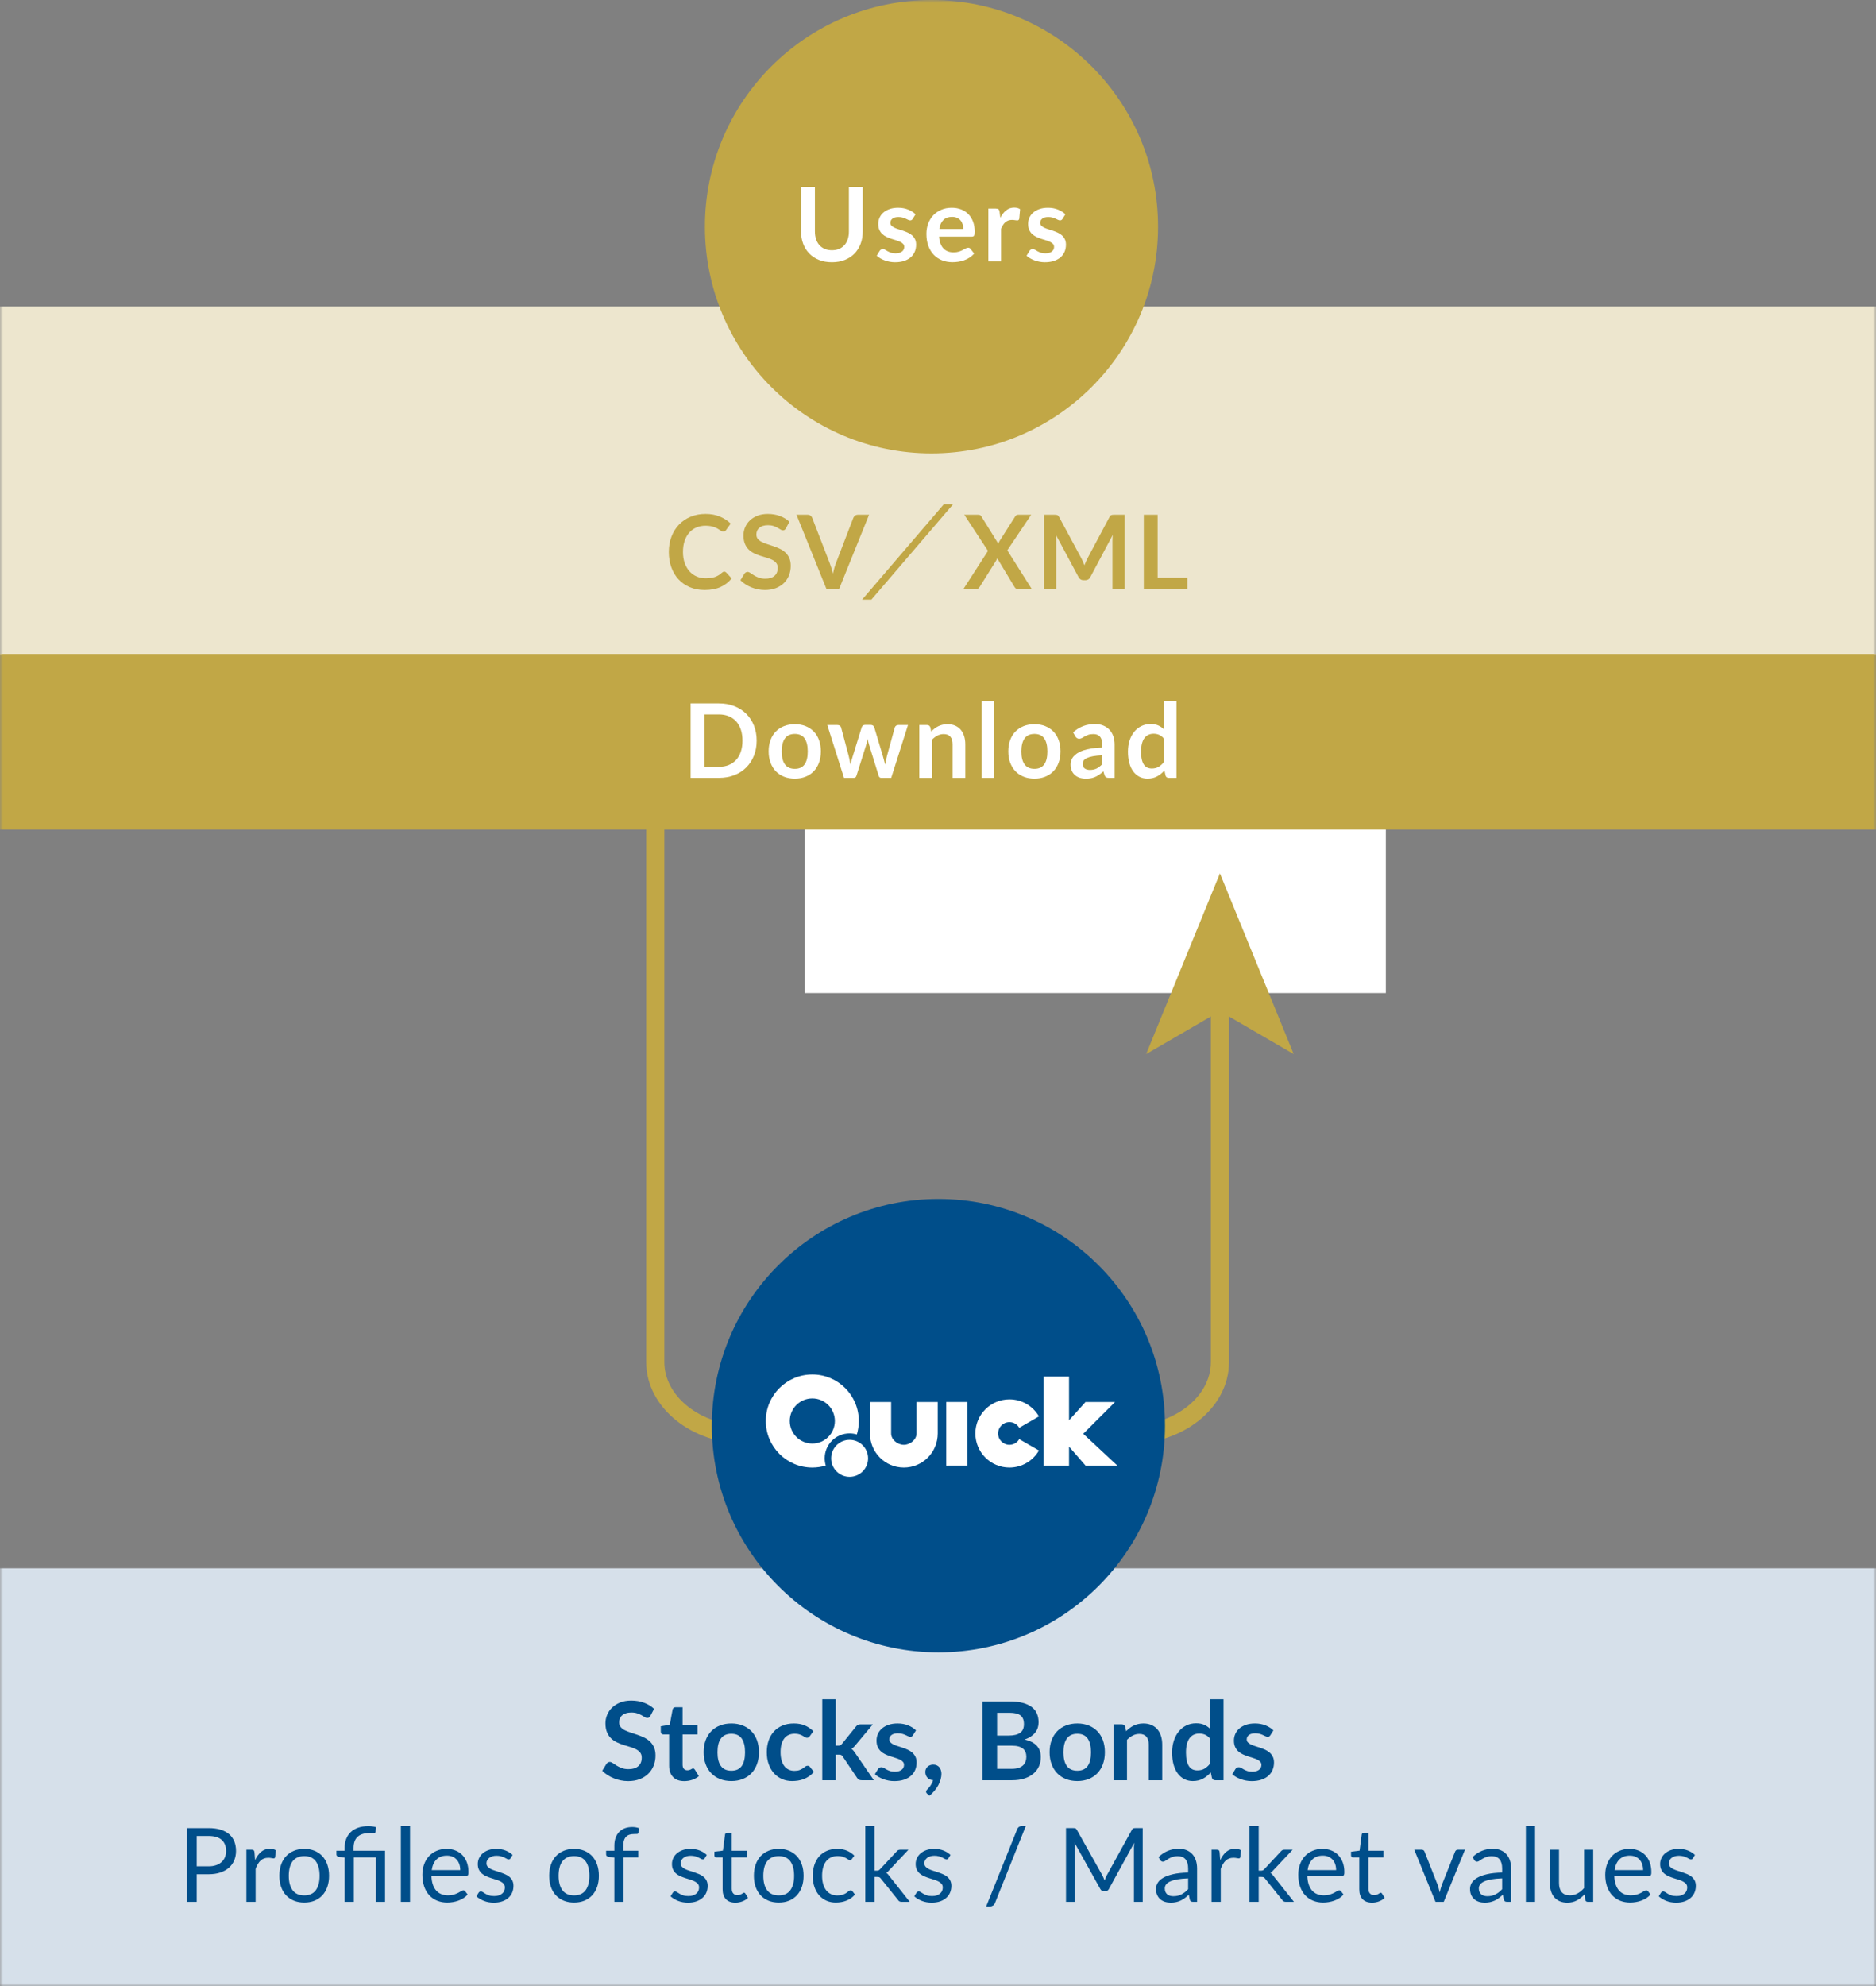 <?xml version="1.0" encoding="UTF-8" standalone="no"?>
<svg width="310px" height="328px" viewBox="0 0 310 328" version="1.1" xmlns="http://www.w3.org/2000/svg" xmlns:xlink="http://www.w3.org/1999/xlink">
    <rect x="0" y="0" width="310" height="328" fill="#808080" stroke="none"/>
    <!-- Generator: Sketch 3.6.1 (26313) - http://www.bohemiancoding.com/sketch -->
    <title>download</title>
    <desc>Created with Sketch.</desc>
    <defs>
        <path id="path-1" d="M0,328 L310,328 L310,0 L0,0 L0,328 Z"></path>
    </defs>
    <g id="Page-1" stroke="none" stroke-width="1" fill="none" fill-rule="evenodd">
        <g id="download">
            <g id="Page-1">
                <path d="M201.587,165.418 L201.587,224.949 C201.587,231.549 194.824,236.949 186.558,236.949 L123.31,236.949 C115.043,236.949 108.28,231.549 108.28,224.949 L108.28,111.236 L201.587,165.418 L201.587,165.418 Z" id="Stroke-1" stroke="#C1A746" stroke-width="3"></path>
                <rect id="Rectangle-1" fill="#FFFFFF" x="133" y="120" width="96" height="44"></rect>
                <path d="M201.587,144.237 L189.391,174.085 L201.587,167.002 L213.78,174.085 L201.587,144.237 Z" id="Fill-3" fill="#C1A746"></path>
                <mask id="mask-2" fill="white">
                    <use xlink:href="#path-1"></use>
                </mask>
                <g id="Clip-6"></g>
                <path d="M0,328 L310,328 L310,259 L0,259 L0,328 Z" id="Fill-5" fill="#D6E0EA" mask="url(#mask-2)"></path>
                <path d="M0,108.237 L310,108.237 L310,50.615 L0,50.615 L0,108.237 Z" id="Fill-7" fill="#EDE6CE" mask="url(#mask-2)"></path>
                <path d="M0,137 L310,137 L310,108 L0,108 L0,137 Z" id="Fill-8" fill="#C1A746" mask="url(#mask-2)"></path>
                <path d="M107.482,283.353 C107.41,283.478 107.334,283.57 107.252,283.627 C107.171,283.685 107.07,283.712 106.951,283.712 C106.824,283.712 106.689,283.666 106.541,283.574 C106.394,283.481 106.218,283.377 106.015,283.262 C105.81,283.149 105.572,283.046 105.298,282.952 C105.027,282.86 104.703,282.813 104.332,282.813 C103.996,282.813 103.701,282.853 103.449,282.935 C103.197,283.015 102.986,283.127 102.816,283.272 C102.644,283.416 102.517,283.589 102.433,283.789 C102.349,283.99 102.306,284.211 102.306,284.452 C102.306,284.757 102.392,285.012 102.564,285.216 C102.734,285.42 102.961,285.594 103.242,285.738 C103.525,285.882 103.845,286.01 104.205,286.125 C104.566,286.24 104.935,286.361 105.312,286.49 C105.691,286.618 106.06,286.769 106.42,286.94 C106.779,287.111 107.101,287.327 107.382,287.587 C107.664,287.849 107.89,288.168 108.062,288.546 C108.234,288.923 108.318,289.382 108.318,289.923 C108.318,290.51 108.218,291.062 108.017,291.575 C107.816,292.087 107.523,292.534 107.134,292.916 C106.748,293.296 106.275,293.596 105.718,293.815 C105.16,294.034 104.521,294.144 103.8,294.144 C103.386,294.144 102.978,294.103 102.576,294.022 C102.175,293.942 101.789,293.827 101.42,293.675 C101.05,293.526 100.705,293.346 100.38,293.135 C100.056,292.925 99.769,292.692 99.517,292.433 L100.228,291.274 C100.287,291.19 100.365,291.118 100.462,291.062 C100.558,291.005 100.66,290.976 100.767,290.976 C100.918,290.976 101.08,291.038 101.253,291.161 C101.427,291.284 101.634,291.42 101.875,291.57 C102.115,291.719 102.394,291.856 102.716,291.979 C103.037,292.103 103.423,292.164 103.873,292.164 C104.562,292.164 105.097,292 105.474,291.673 C105.853,291.346 106.043,290.877 106.043,290.264 C106.043,289.923 105.957,289.644 105.785,289.428 C105.615,289.212 105.388,289.031 105.105,288.884 C104.824,288.736 104.503,288.613 104.142,288.51 C103.783,288.409 103.416,288.296 103.045,288.176 C102.673,288.057 102.306,287.913 101.947,287.745 C101.587,287.577 101.265,287.358 100.984,287.087 C100.701,286.818 100.474,286.481 100.304,286.075 C100.132,285.671 100.048,285.171 100.048,284.577 C100.048,284.103 100.142,283.64 100.332,283.192 C100.521,282.741 100.795,282.341 101.154,281.995 C101.515,281.647 101.959,281.368 102.486,281.158 C103.015,280.947 103.621,280.841 104.304,280.841 C105.072,280.841 105.781,280.962 106.429,281.202 C107.076,281.442 107.628,281.779 108.086,282.209 L107.482,283.353 Z" id="Fill-9" fill="#004E8A" mask="url(#mask-2)"></path>
                <path d="M113.062,294.144 C112.257,294.144 111.642,293.918 111.213,293.465 C110.784,293.012 110.569,292.386 110.569,291.588 L110.569,286.431 L109.624,286.431 C109.504,286.431 109.403,286.392 109.319,286.315 C109.234,286.237 109.192,286.12 109.192,285.963 L109.192,285.081 L110.677,284.838 L111.144,282.319 C111.175,282.199 111.233,282.106 111.317,282.04 C111.4,281.973 111.507,281.941 111.641,281.941 L112.793,281.941 L112.793,284.847 L115.257,284.847 L115.257,286.431 L112.793,286.431 L112.793,291.435 C112.793,291.723 112.864,291.949 113.004,292.111 C113.144,292.273 113.338,292.353 113.584,292.353 C113.722,292.353 113.838,292.337 113.931,292.304 C114.023,292.271 114.106,292.237 114.174,292.201 C114.243,292.165 114.305,292.13 114.358,292.097 C114.412,292.064 114.466,292.047 114.519,292.047 C114.585,292.047 114.641,292.064 114.681,292.097 C114.725,292.13 114.769,292.179 114.817,292.246 L115.483,293.326 C115.16,293.595 114.787,293.799 114.368,293.937 C113.948,294.076 113.511,294.144 113.062,294.144" id="Fill-10" fill="#004E8A" mask="url(#mask-2)"></path>
                <path d="M120.856,292.425 C121.624,292.425 122.192,292.167 122.561,291.652 C122.93,291.135 123.115,290.379 123.115,289.383 C123.115,288.387 122.93,287.628 122.561,287.107 C122.192,286.584 121.624,286.323 120.856,286.323 C120.076,286.323 119.499,286.586 119.124,287.111 C118.749,287.636 118.561,288.393 118.561,289.383 C118.561,290.373 118.749,291.128 119.124,291.647 C119.499,292.166 120.076,292.425 120.856,292.425 M120.856,284.622 C121.54,284.622 122.162,284.734 122.722,284.955 C123.284,285.177 123.763,285.492 124.162,285.901 C124.562,286.308 124.87,286.806 125.085,287.394 C125.3,287.983 125.41,288.639 125.41,289.365 C125.41,290.097 125.3,290.757 125.085,291.345 C124.87,291.933 124.562,292.434 124.162,292.848 C123.763,293.262 123.284,293.58 122.722,293.802 C122.162,294.024 121.54,294.135 120.856,294.135 C120.166,294.135 119.54,294.024 118.975,293.802 C118.41,293.58 117.93,293.262 117.529,292.848 C117.13,292.434 116.823,291.933 116.603,291.345 C116.385,290.757 116.273,290.097 116.273,289.365 C116.273,288.639 116.385,287.983 116.603,287.394 C116.823,286.806 117.13,286.308 117.529,285.901 C117.93,285.492 118.41,285.177 118.975,284.955 C119.54,284.734 120.166,284.622 120.856,284.622" id="Fill-11" fill="#004E8A" mask="url(#mask-2)"></path>
                <path d="M133.816,286.719 C133.75,286.803 133.685,286.869 133.623,286.917 C133.558,286.965 133.468,286.99 133.347,286.99 C133.234,286.99 133.123,286.954 133.015,286.886 C132.906,286.817 132.777,286.739 132.629,286.652 C132.478,286.565 132.298,286.487 132.091,286.418 C131.884,286.349 131.628,286.315 131.322,286.315 C130.933,286.315 130.591,286.385 130.296,286.526 C130.003,286.667 129.757,286.869 129.564,287.133 C129.369,287.398 129.222,287.717 129.127,288.092 C129.031,288.467 128.982,288.891 128.982,289.365 C128.982,289.858 129.035,290.295 129.14,290.679 C129.246,291.064 129.396,291.386 129.595,291.647 C129.793,291.907 130.033,292.106 130.314,292.24 C130.597,292.376 130.914,292.444 131.269,292.444 C131.623,292.444 131.91,292.4 132.129,292.313 C132.347,292.226 132.531,292.13 132.681,292.025 C132.832,291.92 132.962,291.823 133.074,291.737 C133.183,291.65 133.308,291.607 133.447,291.607 C133.627,291.607 133.761,291.675 133.851,291.814 L134.49,292.623 C134.244,292.911 133.978,293.153 133.689,293.348 C133.402,293.543 133.103,293.698 132.795,293.816 C132.486,293.933 132.168,294.015 131.839,294.064 C131.513,294.112 131.187,294.135 130.863,294.135 C130.293,294.135 129.757,294.029 129.254,293.816 C128.75,293.603 128.308,293.292 127.929,292.884 C127.552,292.476 127.254,291.977 127.035,291.386 C126.816,290.795 126.705,290.121 126.705,289.365 C126.705,288.688 126.802,288.059 126.998,287.48 C127.193,286.901 127.48,286.4 127.857,285.977 C128.236,285.554 128.703,285.222 129.261,284.983 C129.82,284.742 130.462,284.622 131.187,284.622 C131.879,284.622 132.482,284.734 133.002,284.955 C133.519,285.177 133.986,285.495 134.4,285.909 L133.816,286.719 Z" id="Fill-12" fill="#004E8A" mask="url(#mask-2)"></path>
                <path d="M138.1,280.626 L138.1,288.285 L138.514,288.285 C138.664,288.285 138.784,288.266 138.87,288.227 C138.957,288.188 139.045,288.108 139.135,287.988 L141.43,285.153 C141.526,285.027 141.633,284.931 141.75,284.865 C141.868,284.799 142.018,284.766 142.204,284.766 L144.239,284.766 L141.368,288.195 C141.163,288.465 140.942,288.672 140.702,288.816 C140.827,288.906 140.94,289.011 141.039,289.131 C141.137,289.251 141.233,289.38 141.323,289.518 L144.401,294 L142.393,294 C142.219,294 142.069,293.972 141.944,293.914 C141.817,293.857 141.711,293.754 141.627,293.604 L139.27,290.103 C139.186,289.965 139.1,289.875 139.01,289.833 C138.918,289.791 138.784,289.77 138.604,289.77 L138.1,289.77 L138.1,294 L135.877,294 L135.877,280.626 L138.1,280.626 Z" id="Fill-13" fill="#004E8A" mask="url(#mask-2)"></path>
                <path d="M150.861,286.566 C150.8,286.662 150.738,286.729 150.672,286.768 C150.605,286.807 150.521,286.827 150.42,286.827 C150.312,286.827 150.197,286.796 150.074,286.737 C149.951,286.676 149.808,286.609 149.646,286.534 C149.484,286.46 149.3,286.391 149.093,286.332 C148.886,286.272 148.64,286.242 148.359,286.242 C147.922,286.242 147.578,286.335 147.328,286.521 C147.08,286.707 146.955,286.95 146.955,287.25 C146.955,287.448 147.019,287.614 147.148,287.749 C147.277,287.884 147.449,288.003 147.662,288.105 C147.875,288.207 148.117,288.298 148.386,288.379 C148.656,288.461 148.931,288.548 149.209,288.644 C149.488,288.741 149.763,288.85 150.033,288.973 C150.302,289.096 150.545,289.253 150.757,289.441 C150.97,289.63 151.142,289.857 151.271,290.121 C151.4,290.384 151.465,290.703 151.465,291.075 C151.465,291.519 151.384,291.928 151.226,292.303 C151.066,292.678 150.832,293.003 150.519,293.275 C150.207,293.548 149.822,293.761 149.363,293.914 C148.904,294.067 148.375,294.143 147.773,294.143 C147.457,294.143 147.146,294.115 146.843,294.058 C146.539,294.001 146.248,293.921 145.97,293.82 C145.691,293.717 145.433,293.597 145.195,293.46 C144.959,293.322 144.75,293.171 144.57,293.009 L145.084,292.164 C145.148,292.062 145.226,291.984 145.318,291.929 C145.408,291.876 145.521,291.848 145.66,291.848 C145.797,291.848 145.927,291.887 146.05,291.965 C146.174,292.044 146.316,292.128 146.478,292.217 C146.64,292.307 146.83,292.392 147.05,292.469 C147.269,292.547 147.547,292.587 147.882,292.587 C148.146,292.587 148.373,292.555 148.562,292.492 C148.75,292.429 148.906,292.346 149.029,292.245 C149.152,292.142 149.242,292.024 149.3,291.889 C149.357,291.754 149.384,291.615 149.384,291.47 C149.384,291.254 149.32,291.078 149.191,290.94 C149.062,290.801 148.892,290.681 148.679,290.58 C148.466,290.478 148.222,290.386 147.949,290.305 C147.677,290.224 147.398,290.135 147.113,290.04 C146.828,289.944 146.549,289.832 146.275,289.702 C146.002,289.573 145.759,289.41 145.547,289.212 C145.334,289.013 145.162,288.771 145.033,288.483 C144.904,288.195 144.84,287.846 144.84,287.439 C144.84,287.06 144.916,286.701 145.064,286.359 C145.215,286.016 145.435,285.718 145.726,285.463 C146.017,285.209 146.381,285.004 146.816,284.851 C147.25,284.698 147.754,284.622 148.324,284.622 C148.959,284.622 149.539,284.726 150.06,284.936 C150.582,285.147 151.017,285.422 151.365,285.764 L150.861,286.566 Z" id="Fill-14" fill="#004E8A" mask="url(#mask-2)"></path>
                <path d="M153.191,296.205 C153.084,296.115 153.031,296.004 153.031,295.872 C153.031,295.824 153.046,295.769 153.08,295.71 C153.113,295.65 153.152,295.596 153.201,295.548 C153.267,295.476 153.347,295.388 153.445,295.282 C153.541,295.178 153.636,295.058 153.732,294.923 C153.828,294.787 153.916,294.641 153.998,294.481 C154.078,294.322 154.14,294.153 154.181,293.973 C153.99,293.973 153.816,293.938 153.66,293.869 C153.503,293.801 153.371,293.706 153.259,293.586 C153.148,293.466 153.062,293.325 152.998,293.163 C152.935,293.001 152.904,292.824 152.904,292.632 C152.904,292.464 152.935,292.307 152.998,292.159 C153.062,292.013 153.15,291.884 153.263,291.772 C153.378,291.661 153.515,291.574 153.677,291.512 C153.839,291.448 154.017,291.417 154.209,291.417 C154.437,291.417 154.636,291.457 154.808,291.538 C154.978,291.619 155.119,291.73 155.23,291.871 C155.341,292.013 155.425,292.175 155.482,292.357 C155.539,292.541 155.568,292.734 155.568,292.938 C155.568,293.226 155.525,293.529 155.437,293.847 C155.351,294.165 155.222,294.482 155.054,294.801 C154.886,295.119 154.679,295.428 154.429,295.727 C154.181,296.028 153.896,296.304 153.58,296.556 L153.191,296.205 Z" id="Fill-15" fill="#004E8A" mask="url(#mask-2)"></path>
                <path d="M167.215,292.11 C167.664,292.11 168.043,292.055 168.348,291.948 C168.654,291.839 168.899,291.696 169.082,291.515 C169.264,291.336 169.397,291.126 169.477,290.885 C169.559,290.646 169.6,290.39 169.6,290.121 C169.6,289.839 169.555,289.586 169.465,289.36 C169.373,289.135 169.233,288.943 169.041,288.784 C168.85,288.626 168.602,288.504 168.299,288.42 C167.996,288.336 167.631,288.294 167.205,288.294 L164.766,288.294 L164.766,292.11 L167.215,292.11 Z M164.766,282.858 L164.766,286.62 L166.692,286.62 C167.52,286.62 168.145,286.469 168.569,286.17 C168.992,285.87 169.203,285.392 169.203,284.739 C169.203,284.061 169.012,283.578 168.627,283.29 C168.242,283.002 167.643,282.858 166.826,282.858 L164.766,282.858 Z M166.826,280.986 C167.68,280.986 168.408,281.067 169.014,281.228 C169.619,281.39 170.117,281.622 170.504,281.922 C170.891,282.221 171.174,282.585 171.354,283.01 C171.533,283.437 171.623,283.917 171.623,284.451 C171.623,284.756 171.578,285.049 171.488,285.328 C171.399,285.607 171.26,285.868 171.07,286.111 C170.881,286.354 170.641,286.575 170.35,286.773 C170.059,286.97 169.713,287.138 169.311,287.277 C171.1,287.678 171.992,288.644 171.992,290.174 C171.992,290.727 171.889,291.237 171.678,291.705 C171.469,292.172 171.162,292.576 170.76,292.915 C170.358,293.255 169.863,293.52 169.276,293.712 C168.688,293.904 168.016,294 167.26,294 L162.346,294 L162.346,280.986 L166.826,280.986 Z" id="Fill-16" fill="#004E8A" mask="url(#mask-2)"></path>
                <path d="M178.023,292.425 C178.791,292.425 179.359,292.167 179.728,291.652 C180.097,291.135 180.283,290.379 180.283,289.383 C180.283,288.387 180.097,287.628 179.728,287.107 C179.359,286.584 178.791,286.323 178.023,286.323 C177.244,286.323 176.666,286.586 176.291,287.111 C175.916,287.636 175.728,288.393 175.728,289.383 C175.728,290.373 175.916,291.128 176.291,291.647 C176.666,292.166 177.244,292.425 178.023,292.425 M178.023,284.622 C178.707,284.622 179.33,284.734 179.89,284.955 C180.451,285.177 180.931,285.492 181.33,285.901 C181.73,286.308 182.037,286.806 182.253,287.394 C182.468,287.983 182.578,288.639 182.578,289.365 C182.578,290.097 182.468,290.757 182.253,291.345 C182.037,291.933 181.73,292.434 181.33,292.848 C180.931,293.262 180.451,293.58 179.89,293.802 C179.33,294.024 178.707,294.135 178.023,294.135 C177.334,294.135 176.707,294.024 176.142,293.802 C175.578,293.58 175.097,293.262 174.697,292.848 C174.298,292.434 173.99,291.933 173.771,291.345 C173.552,290.757 173.441,290.097 173.441,289.365 C173.441,288.639 173.552,287.983 173.771,287.394 C173.99,286.806 174.298,286.308 174.697,285.901 C175.097,285.492 175.578,285.177 176.142,284.955 C176.707,284.734 177.334,284.622 178.023,284.622" id="Fill-17" fill="#004E8A" mask="url(#mask-2)"></path>
                <path d="M186.086,285.9 C186.273,285.713 186.469,285.542 186.676,285.382 C186.883,285.223 187.102,285.088 187.334,284.977 C187.565,284.866 187.813,284.779 188.076,284.716 C188.34,284.653 188.627,284.622 188.94,284.622 C189.443,284.622 189.891,284.707 190.281,284.879 C190.67,285.049 190.996,285.289 191.258,285.598 C191.518,285.907 191.717,286.276 191.852,286.705 C191.986,287.134 192.053,287.607 192.053,288.123 L192.053,294 L189.83,294 L189.83,288.123 C189.83,287.559 189.701,287.123 189.443,286.813 C189.186,286.504 188.793,286.349 188.266,286.349 C187.881,286.349 187.522,286.437 187.186,286.611 C186.848,286.785 186.531,287.022 186.231,287.322 L186.231,294 L184.008,294 L184.008,284.765 L185.367,284.765 C185.654,284.765 185.844,284.901 185.934,285.171 L186.086,285.9 Z" id="Fill-18" fill="#004E8A" mask="url(#mask-2)"></path>
                <path d="M199.955,287.124 C199.703,286.818 199.43,286.602 199.133,286.476 C198.836,286.35 198.516,286.287 198.174,286.287 C197.838,286.287 197.535,286.35 197.266,286.476 C196.994,286.602 196.764,286.793 196.572,287.048 C196.381,287.303 196.232,287.627 196.131,288.02 C196.029,288.412 195.978,288.876 195.978,289.41 C195.978,289.95 196.021,290.407 196.109,290.782 C196.195,291.157 196.32,291.464 196.482,291.7 C196.644,291.937 196.842,292.108 197.076,292.214 C197.31,292.318 197.57,292.371 197.859,292.371 C198.32,292.371 198.715,292.275 199.037,292.083 C199.361,291.891 199.668,291.618 199.955,291.264 L199.955,287.124 Z M202.18,280.626 L202.18,294 L200.82,294 C200.525,294 200.34,293.865 200.262,293.595 L200.072,292.704 C199.701,293.13 199.273,293.475 198.791,293.739 C198.307,294.003 197.744,294.135 197.103,294.135 C196.6,294.135 196.137,294.03 195.717,293.82 C195.297,293.61 194.935,293.306 194.633,292.906 C194.33,292.508 194.096,292.014 193.93,291.426 C193.766,290.838 193.684,290.166 193.684,289.41 C193.684,288.726 193.775,288.09 193.963,287.502 C194.148,286.914 194.414,286.404 194.764,285.972 C195.111,285.54 195.527,285.202 196.014,284.96 C196.5,284.717 197.047,284.595 197.652,284.595 C198.168,284.595 198.609,284.676 198.975,284.838 C199.342,285 199.668,285.219 199.955,285.495 L199.955,280.626 L202.18,280.626 Z" id="Fill-19" fill="#004E8A" mask="url(#mask-2)"></path>
                <path d="M209.92,286.566 C209.859,286.662 209.797,286.729 209.731,286.768 C209.664,286.807 209.58,286.827 209.479,286.827 C209.369,286.827 209.254,286.796 209.131,286.737 C209.008,286.676 208.865,286.609 208.703,286.534 C208.543,286.46 208.358,286.391 208.15,286.332 C207.943,286.272 207.699,286.242 207.418,286.242 C206.979,286.242 206.635,286.335 206.387,286.521 C206.137,286.707 206.014,286.95 206.014,287.25 C206.014,287.448 206.078,287.614 206.207,287.749 C206.336,287.884 206.506,288.003 206.719,288.105 C206.932,288.207 207.174,288.298 207.443,288.379 C207.715,288.461 207.988,288.548 208.268,288.644 C208.547,288.741 208.82,288.85 209.092,288.973 C209.361,289.096 209.602,289.253 209.816,289.441 C210.029,289.63 210.199,289.857 210.328,290.121 C210.457,290.384 210.522,290.703 210.522,291.075 C210.522,291.519 210.443,291.928 210.283,292.303 C210.125,292.678 209.889,293.003 209.576,293.275 C209.266,293.548 208.879,293.761 208.42,293.914 C207.961,294.067 207.432,294.143 206.832,294.143 C206.514,294.143 206.203,294.115 205.9,294.058 C205.598,294.001 205.307,293.921 205.027,293.82 C204.748,293.717 204.49,293.597 204.254,293.46 C204.016,293.322 203.809,293.171 203.629,293.009 L204.141,292.164 C204.207,292.062 204.285,291.984 204.375,291.929 C204.465,291.876 204.578,291.848 204.717,291.848 C204.856,291.848 204.986,291.887 205.109,291.965 C205.231,292.044 205.373,292.128 205.535,292.217 C205.697,292.307 205.889,292.392 206.107,292.469 C206.326,292.547 206.604,292.587 206.94,292.587 C207.203,292.587 207.43,292.555 207.619,292.492 C207.809,292.429 207.965,292.346 208.088,292.245 C208.211,292.142 208.301,292.024 208.358,291.889 C208.414,291.754 208.443,291.615 208.443,291.47 C208.443,291.254 208.379,291.078 208.25,290.94 C208.121,290.801 207.949,290.681 207.736,290.58 C207.524,290.478 207.281,290.386 207.008,290.305 C206.734,290.224 206.455,290.135 206.17,290.04 C205.885,289.944 205.608,289.832 205.334,289.702 C205.061,289.573 204.818,289.41 204.606,289.212 C204.391,289.013 204.221,288.771 204.092,288.483 C203.963,288.195 203.899,287.846 203.899,287.439 C203.899,287.06 203.973,286.701 204.123,286.359 C204.274,286.016 204.494,285.718 204.785,285.463 C205.076,285.209 205.438,285.004 205.873,284.851 C206.309,284.698 206.811,284.622 207.381,284.622 C208.018,284.622 208.596,284.726 209.117,284.936 C209.641,285.147 210.074,285.422 210.424,285.764 L209.92,286.566 Z" id="Fill-20" fill="#004E8A" mask="url(#mask-2)"></path>
                <path d="M34.461,308.218 C34.932,308.218 35.346,308.156 35.707,308.031 C36.066,307.906 36.369,307.733 36.615,307.508 C36.863,307.284 37.047,307.017 37.172,306.705 C37.297,306.394 37.359,306.051 37.359,305.677 C37.359,304.901 37.119,304.294 36.641,303.858 C36.162,303.421 35.436,303.203 34.461,303.203 L32.506,303.203 L32.506,308.218 L34.461,308.218 Z M34.461,301.903 C35.232,301.903 35.902,301.992 36.471,302.17 C37.041,302.349 37.512,302.603 37.887,302.931 C38.26,303.26 38.539,303.656 38.725,304.121 C38.908,304.586 39,305.105 39,305.677 C39,306.243 38.9,306.762 38.703,307.233 C38.504,307.702 38.213,308.108 37.832,308.447 C37.449,308.787 36.977,309.053 36.412,309.242 C35.848,309.433 35.197,309.528 34.461,309.528 L32.506,309.528 L32.506,314.083 L30.865,314.083 L30.865,301.903 L34.461,301.903 Z" id="Fill-21" fill="#004E8A" mask="url(#mask-2)"></path>
                <path d="M42.152,307.198 C42.425,306.608 42.759,306.148 43.156,305.816 C43.552,305.485 44.037,305.319 44.609,305.319 C44.791,305.319 44.965,305.34 45.132,305.379 C45.298,305.419 45.447,305.481 45.578,305.566 L45.468,306.696 C45.433,306.838 45.349,306.909 45.213,306.909 C45.132,306.909 45.017,306.891 44.865,306.858 C44.711,306.824 44.539,306.806 44.345,306.806 C44.074,306.806 43.832,306.846 43.619,306.926 C43.406,307.006 43.216,307.123 43.05,307.278 C42.882,307.434 42.732,307.627 42.599,307.856 C42.466,308.086 42.345,308.348 42.238,308.642 L42.238,314.083 L40.716,314.083 L40.716,305.472 L41.584,305.472 C41.748,305.472 41.861,305.504 41.923,305.566 C41.986,305.629 42.029,305.736 42.05,305.888 L42.152,307.198 Z" id="Fill-22" fill="#004E8A" mask="url(#mask-2)"></path>
                <path d="M50.279,313.021 C51.129,313.021 51.763,312.736 52.183,312.166 C52.603,311.596 52.812,310.801 52.812,309.783 C52.812,308.757 52.603,307.957 52.183,307.385 C51.763,306.812 51.129,306.526 50.279,306.526 C49.849,306.526 49.472,306.601 49.154,306.748 C48.834,306.894 48.566,307.108 48.353,307.385 C48.142,307.663 47.982,308.003 47.879,308.409 C47.773,308.815 47.72,309.272 47.72,309.783 C47.72,310.801 47.931,311.596 48.353,312.166 C48.777,312.736 49.418,313.021 50.279,313.021 M50.279,305.337 C50.908,305.337 51.474,305.442 51.98,305.651 C52.484,305.861 52.914,306.159 53.271,306.543 C53.629,306.928 53.902,307.394 54.092,307.942 C54.281,308.488 54.377,309.099 54.377,309.774 C54.377,310.454 54.281,311.065 54.092,311.61 C53.902,312.154 53.629,312.618 53.271,313.003 C52.914,313.389 52.484,313.685 51.98,313.892 C51.474,314.099 50.908,314.202 50.279,314.202 C49.644,314.202 49.074,314.099 48.566,313.892 C48.06,313.685 47.627,313.389 47.271,313.003 C46.914,312.618 46.64,312.154 46.451,311.61 C46.259,311.065 46.166,310.454 46.166,309.774 C46.166,309.099 46.259,308.488 46.451,307.942 C46.64,307.394 46.914,306.928 47.271,306.543 C47.627,306.159 48.06,305.861 48.566,305.651 C49.074,305.442 49.644,305.337 50.279,305.337" id="Fill-23" fill="#004E8A" mask="url(#mask-2)"></path>
                <path d="M56.951,314.083 L56.951,306.765 L56,306.654 C55.875,306.626 55.775,306.582 55.703,306.522 C55.629,306.463 55.592,306.376 55.592,306.263 L55.592,305.643 L56.951,305.643 L56.951,305.167 C56.951,304.64 57.033,304.156 57.199,303.717 C57.363,303.278 57.609,302.9 57.937,302.582 C58.265,302.266 58.676,302.019 59.166,301.843 C59.656,301.667 60.224,301.579 60.871,301.579 C61.086,301.579 61.306,301.594 61.533,301.622 C61.76,301.65 61.955,301.693 62.119,301.749 L62.06,302.54 C62.055,302.597 62.033,302.637 61.996,302.659 C61.959,302.682 61.91,302.696 61.847,302.701 C61.785,302.707 61.707,302.709 61.613,302.706 C61.521,302.703 61.414,302.701 61.295,302.701 C60.287,302.701 59.555,302.91 59.101,303.326 C58.648,303.743 58.422,304.37 58.422,305.209 L58.422,305.643 L63.625,305.643 L63.625,314.083 L62.103,314.083 L62.103,306.739 L58.465,306.739 L58.465,314.083 L56.951,314.083 Z" id="Fill-24" fill="#004E8A" mask="url(#mask-2)"></path>
                <path d="M66.242,314.083 L67.756,314.083 L67.756,301.562 L66.242,301.562 L66.242,314.083 Z" id="Fill-25" fill="#004E8A" mask="url(#mask-2)"></path>
                <path d="M76.051,308.839 C76.051,308.487 76.002,308.166 75.903,307.874 C75.803,307.582 75.658,307.33 75.469,307.117 C75.28,306.904 75.049,306.74 74.776,306.624 C74.504,306.508 74.196,306.45 73.85,306.45 C73.123,306.45 72.551,306.661 72.129,307.083 C71.705,307.506 71.444,308.091 71.342,308.839 L76.051,308.839 Z M77.276,312.876 C77.088,313.103 76.863,313.3 76.604,313.467 C76.342,313.634 76.065,313.772 75.766,313.879 C75.469,313.986 75.162,314.068 74.844,314.121 C74.528,314.175 74.213,314.202 73.901,314.202 C73.305,314.202 72.758,314.102 72.256,313.901 C71.754,313.699 71.321,313.404 70.955,313.017 C70.59,312.628 70.305,312.148 70.102,311.575 C69.897,311.003 69.795,310.346 69.795,309.604 C69.795,309.003 69.887,308.443 70.071,307.921 C70.256,307.4 70.52,306.947 70.865,306.565 C71.211,306.183 71.633,305.882 72.133,305.664 C72.631,305.445 73.192,305.337 73.815,305.337 C74.33,305.337 74.809,305.423 75.248,305.596 C75.688,305.769 76.067,306.018 76.387,306.344 C76.707,306.67 76.957,307.072 77.139,307.551 C77.321,308.029 77.41,308.575 77.41,309.187 C77.41,309.425 77.385,309.584 77.334,309.663 C77.283,309.742 77.188,309.782 77.045,309.782 L71.291,309.782 C71.309,310.326 71.383,310.799 71.516,311.201 C71.649,311.604 71.834,311.94 72.072,312.209 C72.311,312.478 72.594,312.679 72.924,312.813 C73.252,312.945 73.619,313.012 74.028,313.012 C74.408,313.012 74.735,312.968 75.01,312.88 C75.285,312.792 75.522,312.697 75.719,312.596 C75.918,312.493 76.084,312.399 76.217,312.311 C76.35,312.223 76.465,312.179 76.561,312.179 C76.686,312.179 76.781,312.228 76.85,312.323 L77.276,312.876 Z" id="Fill-26" fill="#004E8A" mask="url(#mask-2)"></path>
                <path d="M84.365,306.892 C84.297,307.017 84.191,307.079 84.051,307.079 C83.965,307.079 83.869,307.048 83.761,306.986 C83.652,306.923 83.521,306.854 83.365,306.778 C83.209,306.702 83.023,306.63 82.808,306.565 C82.594,306.5 82.338,306.467 82.043,306.467 C81.789,306.467 81.558,306.5 81.355,306.565 C81.152,306.63 80.976,306.719 80.832,306.832 C80.687,306.947 80.578,307.079 80.502,307.228 C80.424,307.378 80.386,307.541 80.386,307.717 C80.386,307.938 80.449,308.122 80.578,308.269 C80.705,308.416 80.873,308.544 81.084,308.652 C81.293,308.759 81.531,308.855 81.797,308.937 C82.064,309.019 82.338,309.107 82.617,309.201 C82.898,309.293 83.172,309.397 83.437,309.51 C83.705,309.623 83.941,309.765 84.152,309.935 C84.361,310.106 84.529,310.314 84.658,310.56 C84.785,310.807 84.849,311.103 84.849,311.449 C84.849,311.845 84.777,312.212 84.636,312.549 C84.494,312.886 84.285,313.178 84.008,313.424 C83.73,313.671 83.39,313.866 82.988,314.007 C82.584,314.149 82.121,314.219 81.594,314.219 C80.992,314.219 80.449,314.121 79.961,313.926 C79.474,313.731 79.06,313.48 78.72,313.174 L79.078,312.596 C79.123,312.522 79.176,312.465 79.238,312.426 C79.301,312.386 79.381,312.367 79.476,312.367 C79.578,312.367 79.685,312.406 79.801,312.486 C79.914,312.565 80.051,312.653 80.213,312.748 C80.373,312.845 80.57,312.933 80.802,313.012 C81.035,313.092 81.324,313.131 81.67,313.131 C81.965,313.131 82.222,313.093 82.443,313.017 C82.664,312.94 82.847,312.837 82.996,312.706 C83.142,312.577 83.252,312.426 83.322,312.256 C83.394,312.086 83.429,311.905 83.429,311.712 C83.429,311.474 83.365,311.277 83.238,311.121 C83.111,310.965 82.941,310.832 82.732,310.722 C82.523,310.611 82.283,310.515 82.013,310.433 C81.744,310.351 81.47,310.264 81.189,310.173 C80.908,310.082 80.635,309.979 80.365,309.863 C80.095,309.747 79.857,309.601 79.646,309.425 C79.437,309.249 79.269,309.033 79.14,308.775 C79.013,308.517 78.949,308.204 78.949,307.836 C78.949,307.507 79.017,307.192 79.154,306.888 C79.289,306.585 79.488,306.319 79.748,306.089 C80.01,305.86 80.33,305.677 80.709,305.54 C81.09,305.405 81.521,305.337 82.01,305.337 C82.576,305.337 83.086,305.426 83.535,305.605 C83.986,305.784 84.375,306.029 84.705,306.34 L84.365,306.892 Z" id="Fill-27" fill="#004E8A" mask="url(#mask-2)"></path>
                <path d="M94.861,313.021 C95.711,313.021 96.345,312.736 96.765,312.166 C97.185,311.596 97.394,310.801 97.394,309.783 C97.394,308.757 97.185,307.957 96.765,307.385 C96.345,306.812 95.711,306.526 94.861,306.526 C94.431,306.526 94.054,306.601 93.736,306.748 C93.416,306.894 93.148,307.108 92.935,307.385 C92.724,307.663 92.564,308.003 92.461,308.409 C92.355,308.815 92.302,309.272 92.302,309.783 C92.302,310.801 92.513,311.596 92.935,312.166 C93.359,312.736 94,313.021 94.861,313.021 M94.861,305.337 C95.49,305.337 96.056,305.442 96.562,305.651 C97.066,305.861 97.496,306.159 97.853,306.543 C98.211,306.928 98.484,307.394 98.674,307.942 C98.863,308.488 98.959,309.099 98.959,309.774 C98.959,310.454 98.863,311.065 98.674,311.61 C98.484,312.154 98.211,312.618 97.853,313.003 C97.496,313.389 97.066,313.685 96.562,313.892 C96.056,314.099 95.49,314.202 94.861,314.202 C94.226,314.202 93.656,314.099 93.148,313.892 C92.642,313.685 92.209,313.389 91.853,313.003 C91.496,312.618 91.222,312.154 91.033,311.61 C90.841,311.065 90.748,310.454 90.748,309.774 C90.748,309.099 90.841,308.488 91.033,307.942 C91.222,307.394 91.496,306.928 91.853,306.543 C92.209,306.159 92.642,305.861 93.148,305.651 C93.656,305.442 94.226,305.337 94.861,305.337" id="Fill-28" fill="#004E8A" mask="url(#mask-2)"></path>
                <path d="M101.518,314.083 L101.518,306.765 L100.565,306.654 C100.446,306.626 100.348,306.582 100.272,306.522 C100.196,306.463 100.157,306.376 100.157,306.263 L100.157,305.643 L101.518,305.643 L101.518,304.81 C101.518,304.316 101.586,303.879 101.725,303.496 C101.864,303.113 102.063,302.791 102.321,302.527 C102.579,302.264 102.889,302.064 103.25,301.928 C103.614,301.792 104.022,301.724 104.475,301.724 C104.86,301.724 105.215,301.78 105.538,301.894 L105.504,302.65 C105.493,302.786 105.416,302.86 105.278,302.871 C105.139,302.883 104.954,302.889 104.721,302.889 C104.461,302.889 104.225,302.923 104.012,302.99 C103.799,303.059 103.618,303.169 103.463,303.322 C103.311,303.475 103.194,303.676 103.112,303.926 C103.03,304.175 102.989,304.483 102.989,304.852 L102.989,305.643 L105.469,305.643 L105.469,306.739 L103.039,306.739 L103.039,314.083 L101.518,314.083 Z" id="Fill-29" fill="#004E8A" mask="url(#mask-2)"></path>
                <path d="M116.451,306.892 C116.383,307.017 116.279,307.079 116.137,307.079 C116.053,307.079 115.955,307.048 115.847,306.986 C115.74,306.923 115.607,306.854 115.453,306.778 C115.297,306.702 115.111,306.63 114.896,306.565 C114.68,306.5 114.426,306.467 114.131,306.467 C113.875,306.467 113.646,306.5 113.441,306.565 C113.238,306.63 113.064,306.719 112.92,306.832 C112.775,306.947 112.664,307.079 112.588,307.228 C112.512,307.378 112.472,307.541 112.472,307.717 C112.472,307.938 112.537,308.122 112.664,308.269 C112.793,308.416 112.961,308.544 113.17,308.652 C113.379,308.759 113.617,308.855 113.885,308.937 C114.15,309.019 114.424,309.107 114.705,309.201 C114.984,309.293 115.258,309.397 115.525,309.51 C115.791,309.623 116.029,309.765 116.238,309.935 C116.449,310.106 116.617,310.314 116.744,310.56 C116.871,310.807 116.935,311.103 116.935,311.449 C116.935,311.845 116.865,312.212 116.722,312.549 C116.582,312.886 116.371,313.178 116.094,313.424 C115.816,313.671 115.476,313.866 115.074,314.007 C114.672,314.149 114.207,314.219 113.68,314.219 C113.08,314.219 112.535,314.121 112.049,313.926 C111.56,313.731 111.146,313.48 110.806,313.174 L111.164,312.596 C111.209,312.522 111.264,312.465 111.326,312.426 C111.389,312.386 111.467,312.367 111.564,312.367 C111.666,312.367 111.773,312.406 111.887,312.486 C112,312.565 112.137,312.653 112.299,312.748 C112.461,312.845 112.658,312.933 112.89,313.012 C113.123,313.092 113.41,313.131 113.756,313.131 C114.051,313.131 114.308,313.093 114.531,313.017 C114.752,312.94 114.935,312.837 115.082,312.706 C115.23,312.577 115.34,312.426 115.41,312.256 C115.48,312.086 115.515,311.905 115.515,311.712 C115.515,311.474 115.453,311.277 115.324,311.121 C115.197,310.965 115.029,310.832 114.818,310.722 C114.609,310.611 114.371,310.515 114.101,310.433 C113.832,310.351 113.556,310.264 113.277,310.173 C112.996,310.082 112.721,309.979 112.451,309.863 C112.183,309.747 111.943,309.601 111.734,309.425 C111.523,309.249 111.355,309.033 111.228,308.775 C111.099,308.517 111.037,308.204 111.037,307.836 C111.037,307.507 111.105,307.192 111.24,306.888 C111.377,306.585 111.574,306.319 111.836,306.089 C112.096,305.86 112.416,305.677 112.797,305.54 C113.176,305.405 113.609,305.337 114.097,305.337 C114.664,305.337 115.172,305.426 115.623,305.605 C116.072,305.784 116.463,306.029 116.791,306.34 L116.451,306.892 Z" id="Fill-30" fill="#004E8A" mask="url(#mask-2)"></path>
                <path d="M121.525,314.219 C120.845,314.219 120.322,314.03 119.957,313.65 C119.591,313.27 119.408,312.723 119.408,312.009 L119.408,306.74 L118.371,306.74 C118.281,306.74 118.205,306.712 118.142,306.658 C118.08,306.605 118.048,306.521 118.048,306.407 L118.048,305.804 L119.459,305.626 L119.808,302.965 C119.824,302.88 119.863,302.811 119.923,302.757 C119.982,302.703 120.06,302.676 120.156,302.676 L120.921,302.676 L120.921,305.643 L123.412,305.643 L123.412,306.74 L120.921,306.74 L120.921,311.907 C120.921,312.27 121.009,312.539 121.185,312.715 C121.361,312.891 121.587,312.978 121.865,312.978 C122.023,312.978 122.162,312.957 122.277,312.914 C122.392,312.872 122.494,312.825 122.58,312.775 C122.664,312.723 122.736,312.676 122.795,312.634 C122.855,312.591 122.908,312.571 122.953,312.571 C123.033,312.571 123.103,312.618 123.166,312.715 L123.607,313.437 C123.347,313.681 123.033,313.872 122.664,314.011 C122.295,314.15 121.916,314.219 121.525,314.219" id="Fill-31" fill="#004E8A" mask="url(#mask-2)"></path>
                <path d="M128.691,313.021 C129.541,313.021 130.175,312.736 130.595,312.166 C131.013,311.596 131.224,310.801 131.224,309.783 C131.224,308.757 131.013,307.957 130.595,307.385 C130.175,306.812 129.541,306.526 128.691,306.526 C128.259,306.526 127.884,306.601 127.564,306.748 C127.244,306.894 126.978,307.108 126.765,307.385 C126.552,307.663 126.394,308.003 126.289,308.409 C126.185,308.815 126.132,309.272 126.132,309.783 C126.132,310.801 126.343,311.596 126.765,312.166 C127.187,312.736 127.83,313.021 128.691,313.021 M128.691,305.337 C129.32,305.337 129.886,305.442 130.39,305.651 C130.894,305.861 131.326,306.159 131.683,306.543 C132.039,306.928 132.312,307.394 132.504,307.942 C132.693,308.488 132.787,309.099 132.787,309.774 C132.787,310.454 132.693,311.065 132.504,311.61 C132.312,312.154 132.039,312.618 131.683,313.003 C131.326,313.389 130.894,313.685 130.39,313.892 C129.886,314.099 129.32,314.202 128.691,314.202 C128.056,314.202 127.484,314.099 126.978,313.892 C126.47,313.685 126.039,313.389 125.681,313.003 C125.324,312.618 125.05,312.154 124.861,311.61 C124.671,311.065 124.576,310.454 124.576,309.774 C124.576,309.099 124.671,308.488 124.861,307.942 C125.05,307.394 125.324,306.928 125.681,306.543 C126.039,306.159 126.47,305.861 126.978,305.651 C127.484,305.442 128.056,305.337 128.691,305.337" id="Fill-32" fill="#004E8A" mask="url(#mask-2)"></path>
                <path d="M140.777,307.003 C140.732,307.065 140.687,307.113 140.64,307.148 C140.595,307.181 140.533,307.198 140.455,307.198 C140.369,307.198 140.275,307.163 140.173,307.092 C140.072,307.021 139.945,306.943 139.795,306.858 C139.644,306.774 139.461,306.695 139.244,306.624 C139.025,306.554 138.757,306.518 138.439,306.518 C138.015,306.518 137.64,306.593 137.318,306.743 C136.994,306.894 136.724,307.11 136.506,307.394 C136.287,307.677 136.123,308.02 136.013,308.422 C135.902,308.824 135.847,309.275 135.847,309.774 C135.847,310.295 135.906,310.758 136.025,311.163 C136.144,311.568 136.312,311.908 136.531,312.184 C136.75,312.458 137.013,312.668 137.322,312.813 C137.631,312.957 137.978,313.029 138.363,313.029 C138.732,313.029 139.035,312.985 139.273,312.898 C139.511,312.81 139.707,312.712 139.863,312.605 C140.019,312.496 140.15,312.399 140.254,312.311 C140.359,312.223 140.463,312.179 140.564,312.179 C140.689,312.179 140.785,312.228 140.853,312.323 L141.279,312.876 C141.091,313.108 140.879,313.307 140.64,313.471 C140.404,313.636 140.146,313.773 139.873,313.883 C139.597,313.994 139.31,314.074 139.009,314.126 C138.709,314.177 138.402,314.202 138.091,314.202 C137.552,314.202 137.052,314.103 136.591,313.904 C136.129,313.706 135.728,313.419 135.388,313.042 C135.048,312.665 134.781,312.202 134.59,311.652 C134.396,311.103 134.3,310.477 134.3,309.774 C134.3,309.133 134.39,308.541 134.568,307.997 C134.746,307.453 135.007,306.984 135.349,306.59 C135.693,306.196 136.115,305.889 136.617,305.668 C137.119,305.447 137.695,305.337 138.345,305.337 C138.953,305.337 139.486,305.435 139.949,305.63 C140.41,305.825 140.82,306.102 141.177,306.459 L140.777,307.003 Z" id="Fill-33" fill="#004E8A" mask="url(#mask-2)"></path>
                <path d="M144.508,301.562 L144.508,308.932 L144.901,308.932 C145.014,308.932 145.108,308.916 145.184,308.885 C145.262,308.854 145.342,308.791 145.426,308.695 L148.147,305.779 C148.227,305.683 148.309,305.608 148.397,305.553 C148.485,305.5 148.604,305.473 148.75,305.473 L150.119,305.473 L146.947,308.846 C146.795,309.041 146.631,309.19 146.455,309.298 C146.557,309.365 146.649,309.443 146.731,309.531 C146.813,309.62 146.891,309.719 146.965,309.834 L150.332,314.084 L148.981,314.084 C148.85,314.084 148.738,314.062 148.645,314.019 C148.551,313.976 148.469,313.899 148.403,313.786 L145.57,310.257 C145.487,310.139 145.403,310.062 145.32,310.024 C145.238,309.988 145.112,309.969 144.942,309.969 L144.508,309.969 L144.508,314.084 L142.987,314.084 L142.987,301.562 L144.508,301.562 Z" id="Fill-34" fill="#004E8A" mask="url(#mask-2)"></path>
                <path d="M156.725,306.892 C156.657,307.017 156.551,307.079 156.411,307.079 C156.325,307.079 156.229,307.048 156.121,306.986 C156.012,306.923 155.881,306.854 155.725,306.778 C155.569,306.702 155.383,306.63 155.168,306.565 C154.954,306.5 154.698,306.467 154.403,306.467 C154.149,306.467 153.918,306.5 153.715,306.565 C153.512,306.63 153.336,306.719 153.192,306.832 C153.047,306.947 152.938,307.079 152.862,307.228 C152.784,307.378 152.746,307.541 152.746,307.717 C152.746,307.938 152.809,308.122 152.938,308.269 C153.065,308.416 153.233,308.544 153.444,308.652 C153.653,308.759 153.891,308.855 154.157,308.937 C154.424,309.019 154.698,309.107 154.977,309.201 C155.258,309.293 155.532,309.397 155.797,309.51 C156.065,309.623 156.301,309.765 156.512,309.935 C156.721,310.106 156.889,310.314 157.018,310.56 C157.145,310.807 157.209,311.103 157.209,311.449 C157.209,311.845 157.137,312.212 156.996,312.549 C156.854,312.886 156.645,313.178 156.368,313.424 C156.09,313.671 155.75,313.866 155.348,314.007 C154.944,314.149 154.481,314.219 153.954,314.219 C153.352,314.219 152.809,314.121 152.321,313.926 C151.834,313.731 151.42,313.48 151.08,313.174 L151.438,312.596 C151.483,312.522 151.536,312.465 151.598,312.426 C151.661,312.386 151.741,312.367 151.836,312.367 C151.938,312.367 152.045,312.406 152.161,312.486 C152.274,312.565 152.411,312.653 152.573,312.748 C152.733,312.845 152.93,312.933 153.162,313.012 C153.395,313.092 153.684,313.131 154.03,313.131 C154.325,313.131 154.582,313.093 154.803,313.017 C155.024,312.94 155.207,312.837 155.356,312.706 C155.502,312.577 155.612,312.426 155.682,312.256 C155.754,312.086 155.789,311.905 155.789,311.712 C155.789,311.474 155.725,311.277 155.598,311.121 C155.471,310.965 155.301,310.832 155.092,310.722 C154.883,310.611 154.643,310.515 154.373,310.433 C154.104,310.351 153.83,310.264 153.549,310.173 C153.268,310.082 152.995,309.979 152.725,309.863 C152.455,309.747 152.217,309.601 152.006,309.425 C151.797,309.249 151.629,309.033 151.5,308.775 C151.373,308.517 151.309,308.204 151.309,307.836 C151.309,307.507 151.377,307.192 151.514,306.888 C151.649,306.585 151.848,306.319 152.108,306.089 C152.37,305.86 152.69,305.677 153.069,305.54 C153.45,305.405 153.881,305.337 154.37,305.337 C154.936,305.337 155.446,305.426 155.895,305.605 C156.346,305.784 156.735,306.029 157.065,306.34 L156.725,306.892 Z" id="Fill-35" fill="#004E8A" mask="url(#mask-2)"></path>
                <path d="M164.424,314.262 C164.352,314.46 164.237,314.608 164.08,314.703 C163.924,314.8 163.764,314.848 163.6,314.848 L162.963,314.848 L168.07,302.123 C168.139,301.943 168.242,301.804 168.381,301.707 C168.52,301.611 168.68,301.563 168.861,301.563 L169.508,301.563 L164.424,314.262 Z" id="Fill-36" fill="#004E8A" mask="url(#mask-2)"></path>
                <path d="M188.828,301.902 L188.828,314.083 L187.383,314.083 L187.383,305.132 C187.383,305.013 187.387,304.885 187.396,304.75 C187.404,304.614 187.414,304.475 187.426,304.334 L183.244,311.949 C183.113,312.204 182.914,312.332 182.648,312.332 L182.41,312.332 C182.144,312.332 181.945,312.204 181.816,311.949 L177.549,304.299 C177.582,304.599 177.599,304.878 177.599,305.132 L177.599,314.083 L176.154,314.083 L176.154,301.902 L177.371,301.902 C177.517,301.902 177.631,301.917 177.711,301.945 C177.789,301.973 177.865,302.052 177.939,302.182 L182.146,309.679 C182.215,309.816 182.281,309.958 182.348,310.105 C182.412,310.252 182.473,310.402 182.529,310.555 C182.586,310.402 182.646,310.251 182.709,310.1 C182.769,309.95 182.838,309.807 182.912,309.672 L187.043,302.182 C187.111,302.052 187.185,301.973 187.267,301.945 C187.349,301.917 187.465,301.902 187.613,301.902 L188.828,301.902 Z" id="Fill-37" fill="#004E8A" mask="url(#mask-2)"></path>
                <path d="M196.334,310.207 C195.637,310.229 195.043,310.285 194.553,310.373 C194.063,310.461 193.662,310.575 193.354,310.717 C193.045,310.858 192.822,311.026 192.682,311.219 C192.543,311.411 192.475,311.627 192.475,311.864 C192.475,312.091 192.512,312.287 192.584,312.451 C192.658,312.615 192.76,312.75 192.887,312.854 C193.014,312.96 193.164,313.036 193.338,313.084 C193.51,313.133 193.695,313.156 193.895,313.156 C194.16,313.156 194.404,313.13 194.625,313.076 C194.846,313.021 195.055,312.944 195.25,312.842 C195.445,312.74 195.633,312.618 195.811,312.477 C195.988,312.335 196.164,312.174 196.334,311.992 L196.334,310.207 Z M191.445,306.688 C191.922,306.229 192.434,305.886 192.984,305.659 C193.533,305.433 194.143,305.319 194.813,305.319 C195.293,305.319 195.721,305.399 196.096,305.558 C196.469,305.716 196.783,305.937 197.039,306.221 C197.293,306.504 197.486,306.847 197.617,307.249 C197.746,307.651 197.813,308.094 197.813,308.575 L197.813,314.083 L197.141,314.083 C196.994,314.083 196.881,314.059 196.801,314.011 C196.721,313.963 196.658,313.868 196.613,313.726 L196.443,312.91 C196.217,313.12 195.996,313.306 195.781,313.467 C195.564,313.628 195.338,313.765 195.102,313.875 C194.863,313.985 194.609,314.07 194.34,314.13 C194.07,314.189 193.771,314.219 193.443,314.219 C193.109,314.219 192.795,314.172 192.5,314.079 C192.205,313.985 191.949,313.845 191.73,313.658 C191.512,313.471 191.34,313.234 191.213,312.948 C191.084,312.662 191.022,312.323 191.022,311.933 C191.022,311.593 191.115,311.266 191.301,310.951 C191.488,310.637 191.791,310.357 192.211,310.113 C192.631,309.87 193.178,309.67 193.852,309.515 C194.525,309.358 195.354,309.27 196.334,309.246 L196.334,308.575 C196.334,307.906 196.189,307.4 195.9,307.058 C195.611,306.715 195.189,306.544 194.633,306.544 C194.26,306.544 193.945,306.59 193.693,306.684 C193.441,306.777 193.223,306.882 193.039,306.998 C192.855,307.114 192.697,307.22 192.564,307.312 C192.43,307.406 192.299,307.453 192.168,307.453 C192.066,307.453 191.979,307.426 191.904,307.372 C191.83,307.318 191.77,307.252 191.717,307.173 L191.445,306.688 Z" id="Fill-38" fill="#004E8A" mask="url(#mask-2)"></path>
                <path d="M201.637,307.198 C201.91,306.608 202.244,306.148 202.641,305.816 C203.037,305.485 203.522,305.319 204.094,305.319 C204.276,305.319 204.45,305.34 204.617,305.379 C204.783,305.419 204.932,305.481 205.063,305.566 L204.953,306.696 C204.918,306.838 204.834,306.909 204.698,306.909 C204.617,306.909 204.502,306.891 204.35,306.858 C204.196,306.824 204.024,306.806 203.83,306.806 C203.559,306.806 203.317,306.846 203.104,306.926 C202.891,307.006 202.701,307.123 202.535,307.278 C202.367,307.434 202.217,307.627 202.084,307.856 C201.951,308.086 201.83,308.348 201.723,308.642 L201.723,314.083 L200.201,314.083 L200.201,305.472 L201.069,305.472 C201.233,305.472 201.346,305.504 201.408,305.566 C201.471,305.629 201.514,305.736 201.535,305.888 L201.637,307.198 Z" id="Fill-39" fill="#004E8A" mask="url(#mask-2)"></path>
                <path d="M207.994,301.562 L207.994,308.932 L208.387,308.932 C208.5,308.932 208.594,308.916 208.67,308.885 C208.748,308.854 208.828,308.791 208.912,308.695 L211.633,305.779 C211.713,305.683 211.795,305.608 211.883,305.553 C211.971,305.5 212.09,305.473 212.236,305.473 L213.605,305.473 L210.433,308.846 C210.281,309.041 210.117,309.19 209.941,309.298 C210.043,309.365 210.135,309.443 210.217,309.531 C210.299,309.62 210.377,309.719 210.451,309.834 L213.818,314.084 L212.467,314.084 C212.336,314.084 212.224,314.062 212.131,314.019 C212.037,313.976 211.955,313.899 211.889,313.786 L209.056,310.257 C208.973,310.139 208.889,310.062 208.806,310.024 C208.724,309.988 208.598,309.969 208.428,309.969 L207.994,309.969 L207.994,314.084 L206.473,314.084 L206.473,301.562 L207.994,301.562 Z" id="Fill-40" fill="#004E8A" mask="url(#mask-2)"></path>
                <path d="M220.787,308.839 C220.787,308.487 220.738,308.166 220.639,307.874 C220.539,307.582 220.394,307.33 220.205,307.117 C220.016,306.904 219.785,306.74 219.512,306.624 C219.24,306.508 218.932,306.45 218.586,306.45 C217.859,306.45 217.287,306.661 216.865,307.083 C216.441,307.506 216.18,308.091 216.078,308.839 L220.787,308.839 Z M222.012,312.876 C221.824,313.103 221.599,313.3 221.34,313.467 C221.078,313.634 220.801,313.772 220.502,313.879 C220.205,313.986 219.898,314.068 219.58,314.121 C219.264,314.175 218.949,314.202 218.637,314.202 C218.041,314.202 217.494,314.102 216.992,313.901 C216.49,313.699 216.057,313.404 215.691,313.017 C215.326,312.628 215.041,312.148 214.838,311.575 C214.633,311.003 214.531,310.346 214.531,309.604 C214.531,309.003 214.623,308.443 214.807,307.921 C214.992,307.4 215.256,306.947 215.601,306.565 C215.947,306.183 216.369,305.882 216.869,305.664 C217.367,305.445 217.928,305.337 218.551,305.337 C219.066,305.337 219.545,305.423 219.984,305.596 C220.424,305.769 220.803,306.018 221.123,306.344 C221.443,306.67 221.693,307.072 221.875,307.551 C222.057,308.029 222.146,308.575 222.146,309.187 C222.146,309.425 222.121,309.584 222.07,309.663 C222.019,309.742 221.924,309.782 221.781,309.782 L216.027,309.782 C216.045,310.326 216.119,310.799 216.252,311.201 C216.385,311.604 216.57,311.94 216.808,312.209 C217.047,312.478 217.33,312.679 217.66,312.813 C217.988,312.945 218.355,313.012 218.764,313.012 C219.144,313.012 219.471,312.968 219.746,312.88 C220.021,312.792 220.258,312.697 220.455,312.596 C220.654,312.493 220.82,312.399 220.953,312.311 C221.086,312.223 221.201,312.179 221.297,312.179 C221.422,312.179 221.517,312.228 221.586,312.323 L222.012,312.876 Z" id="Fill-41" fill="#004E8A" mask="url(#mask-2)"></path>
                <path d="M226.728,314.219 C226.048,314.219 225.528,314.03 225.161,313.65 C224.794,313.27 224.613,312.723 224.613,312.009 L224.613,306.74 L223.577,306.74 C223.484,306.74 223.409,306.712 223.345,306.658 C223.284,306.605 223.251,306.521 223.251,306.407 L223.251,305.804 L224.665,305.626 L225.012,302.965 C225.03,302.88 225.069,302.811 225.126,302.757 C225.185,302.703 225.263,302.676 225.362,302.676 L226.125,302.676 L226.125,305.643 L228.615,305.643 L228.615,306.74 L226.125,306.74 L226.125,311.907 C226.125,312.27 226.213,312.539 226.388,312.715 C226.565,312.891 226.791,312.978 227.069,312.978 C227.228,312.978 227.365,312.957 227.482,312.914 C227.597,312.872 227.697,312.825 227.784,312.775 C227.869,312.723 227.941,312.676 228,312.634 C228.059,312.591 228.112,312.571 228.156,312.571 C228.237,312.571 228.306,312.618 228.369,312.715 L228.812,313.437 C228.55,313.681 228.237,313.872 227.869,314.011 C227.5,314.15 227.121,314.219 226.728,314.219" id="Fill-42" fill="#004E8A" mask="url(#mask-2)"></path>
                <path d="M242.08,305.473 L238.57,314.083 L237.209,314.083 L233.699,305.473 L234.932,305.473 C235.057,305.473 235.158,305.504 235.238,305.567 C235.316,305.629 235.371,305.702 235.398,305.787 L237.584,311.329 C237.652,311.539 237.711,311.744 237.762,311.942 C237.812,312.14 237.861,312.338 237.906,312.536 C237.951,312.338 238,312.14 238.051,311.942 C238.101,311.744 238.164,311.539 238.238,311.329 L240.447,305.787 C240.482,305.697 240.539,305.621 240.617,305.562 C240.697,305.502 240.791,305.473 240.898,305.473 L242.08,305.473 Z" id="Fill-43" fill="#004E8A" mask="url(#mask-2)"></path>
                <path d="M248.225,310.207 C247.528,310.229 246.934,310.285 246.444,310.373 C245.954,310.461 245.555,310.575 245.246,310.717 C244.938,310.858 244.713,311.026 244.575,311.219 C244.436,311.411 244.366,311.627 244.366,311.864 C244.366,312.091 244.403,312.287 244.477,312.451 C244.551,312.615 244.651,312.75 244.778,312.854 C244.907,312.96 245.057,313.036 245.229,313.084 C245.403,313.133 245.588,313.156 245.786,313.156 C246.051,313.156 246.295,313.13 246.516,313.076 C246.739,313.021 246.946,312.944 247.141,312.842 C247.336,312.74 247.524,312.618 247.702,312.477 C247.881,312.335 248.055,312.174 248.225,311.992 L248.225,310.207 Z M243.338,306.688 C243.813,306.229 244.327,305.886 244.875,305.659 C245.426,305.433 246.036,305.319 246.704,305.319 C247.186,305.319 247.614,305.399 247.987,305.558 C248.362,305.716 248.676,305.937 248.93,306.221 C249.186,306.504 249.379,306.847 249.508,307.249 C249.639,307.651 249.704,308.094 249.704,308.575 L249.704,314.083 L249.034,314.083 C248.885,314.083 248.772,314.059 248.692,314.011 C248.614,313.963 248.551,313.868 248.506,313.726 L248.336,312.91 C248.11,313.12 247.887,313.306 247.672,313.467 C247.457,313.628 247.231,313.765 246.993,313.875 C246.754,313.985 246.5,314.07 246.233,314.13 C245.963,314.189 245.664,314.219 245.334,314.219 C245,314.219 244.686,314.172 244.391,314.079 C244.096,313.985 243.84,313.845 243.623,313.658 C243.405,313.471 243.231,313.234 243.104,312.948 C242.977,312.662 242.913,312.323 242.913,311.933 C242.913,311.593 243.006,311.266 243.194,310.951 C243.379,310.637 243.684,310.357 244.102,310.113 C244.522,309.87 245.069,309.67 245.743,309.515 C246.418,309.358 247.245,309.27 248.225,309.246 L248.225,308.575 C248.225,307.906 248.08,307.4 247.791,307.058 C247.502,306.715 247.08,306.544 246.526,306.544 C246.151,306.544 245.838,306.59 245.586,306.684 C245.334,306.777 245.116,306.882 244.932,306.998 C244.746,307.114 244.588,307.22 244.455,307.312 C244.323,307.406 244.19,307.453 244.061,307.453 C243.957,307.453 243.87,307.426 243.797,307.372 C243.723,307.318 243.661,307.252 243.61,307.173 L243.338,306.688 Z" id="Fill-44" fill="#004E8A" mask="url(#mask-2)"></path>
                <path d="M252.142,314.083 L253.656,314.083 L253.656,301.562 L252.142,301.562 L252.142,314.083 Z" id="Fill-45" fill="#004E8A" mask="url(#mask-2)"></path>
                <path d="M263.269,305.473 L263.269,314.083 L262.37,314.083 C262.152,314.083 262.017,313.979 261.961,313.769 L261.841,312.842 C261.466,313.256 261.048,313.589 260.584,313.841 C260.12,314.093 259.586,314.219 258.986,314.219 C258.515,314.219 258.099,314.141 257.74,313.986 C257.38,313.829 257.079,313.611 256.836,313.327 C256.591,313.043 256.409,312.701 256.288,312.298 C256.166,311.896 256.103,311.452 256.103,310.964 L256.103,305.473 L257.618,305.473 L257.618,310.964 C257.618,311.616 257.765,312.119 258.062,312.477 C258.361,312.834 258.817,313.012 259.428,313.012 C259.875,313.012 260.293,312.906 260.682,312.694 C261.07,312.481 261.428,312.188 261.755,311.814 L261.755,305.473 L263.269,305.473 Z" id="Fill-46" fill="#004E8A" mask="url(#mask-2)"></path>
                <path d="M271.516,308.839 C271.516,308.487 271.465,308.166 271.366,307.874 C271.268,307.582 271.123,307.33 270.932,307.117 C270.743,306.904 270.512,306.74 270.241,306.624 C269.967,306.508 269.659,306.45 269.313,306.45 C268.588,306.45 268.014,306.661 267.592,307.083 C267.17,307.506 266.909,308.091 266.807,308.839 L271.516,308.839 Z M272.739,312.876 C272.551,313.103 272.328,313.3 272.067,313.467 C271.807,313.634 271.528,313.772 271.231,313.879 C270.932,313.986 270.625,314.068 270.309,314.121 C269.991,314.175 269.676,314.202 269.364,314.202 C268.77,314.202 268.221,314.102 267.719,313.901 C267.219,313.699 266.786,313.404 266.42,313.017 C266.053,312.628 265.77,312.148 265.565,311.575 C265.362,311.003 265.258,310.346 265.258,309.604 C265.258,309.003 265.352,308.443 265.536,307.921 C265.719,307.4 265.985,306.947 266.33,306.565 C266.676,306.183 267.098,305.882 267.596,305.664 C268.096,305.445 268.657,305.337 269.28,305.337 C269.795,305.337 270.272,305.423 270.711,305.596 C271.151,305.769 271.53,306.018 271.85,306.344 C272.17,306.67 272.422,307.072 272.604,307.551 C272.784,308.029 272.875,308.575 272.875,309.187 C272.875,309.425 272.85,309.584 272.799,309.663 C272.748,309.742 272.651,309.782 272.51,309.782 L266.754,309.782 C266.772,310.326 266.848,310.799 266.981,311.201 C267.114,311.604 267.299,311.94 267.537,312.209 C267.776,312.478 268.059,312.679 268.387,312.813 C268.715,312.945 269.084,313.012 269.493,313.012 C269.871,313.012 270.2,312.968 270.473,312.88 C270.748,312.792 270.985,312.697 271.184,312.596 C271.381,312.493 271.547,312.399 271.68,312.311 C271.815,312.223 271.928,312.179 272.026,312.179 C272.149,312.179 272.246,312.228 272.315,312.323 L272.739,312.876 Z" id="Fill-47" fill="#004E8A" mask="url(#mask-2)"></path>
                <path d="M279.742,306.892 C279.674,307.017 279.57,307.079 279.428,307.079 C279.344,307.079 279.246,307.048 279.138,306.986 C279.031,306.923 278.898,306.854 278.744,306.778 C278.588,306.702 278.402,306.63 278.187,306.565 C277.971,306.5 277.717,306.467 277.422,306.467 C277.166,306.467 276.937,306.5 276.732,306.565 C276.529,306.63 276.355,306.719 276.211,306.832 C276.066,306.947 275.955,307.079 275.879,307.228 C275.803,307.378 275.763,307.541 275.763,307.717 C275.763,307.938 275.828,308.122 275.955,308.269 C276.084,308.416 276.252,308.544 276.461,308.652 C276.67,308.759 276.908,308.855 277.176,308.937 C277.441,309.019 277.715,309.107 277.996,309.201 C278.275,309.293 278.549,309.397 278.816,309.51 C279.082,309.623 279.32,309.765 279.529,309.935 C279.74,310.106 279.908,310.314 280.035,310.56 C280.162,310.807 280.226,311.103 280.226,311.449 C280.226,311.845 280.156,312.212 280.013,312.549 C279.873,312.886 279.662,313.178 279.385,313.424 C279.107,313.671 278.767,313.866 278.365,314.007 C277.963,314.149 277.498,314.219 276.971,314.219 C276.371,314.219 275.826,314.121 275.34,313.926 C274.851,313.731 274.437,313.48 274.097,313.174 L274.455,312.596 C274.5,312.522 274.555,312.465 274.617,312.426 C274.68,312.386 274.758,312.367 274.855,312.367 C274.957,312.367 275.064,312.406 275.178,312.486 C275.291,312.565 275.428,312.653 275.59,312.748 C275.752,312.845 275.949,312.933 276.181,313.012 C276.414,313.092 276.701,313.131 277.047,313.131 C277.342,313.131 277.599,313.093 277.822,313.017 C278.043,312.94 278.226,312.837 278.373,312.706 C278.521,312.577 278.631,312.426 278.701,312.256 C278.771,312.086 278.806,311.905 278.806,311.712 C278.806,311.474 278.744,311.277 278.615,311.121 C278.488,310.965 278.32,310.832 278.109,310.722 C277.9,310.611 277.662,310.515 277.392,310.433 C277.123,310.351 276.847,310.264 276.568,310.173 C276.287,310.082 276.012,309.979 275.742,309.863 C275.474,309.747 275.234,309.601 275.025,309.425 C274.814,309.249 274.646,309.033 274.519,308.775 C274.39,308.517 274.328,308.204 274.328,307.836 C274.328,307.507 274.396,307.192 274.531,306.888 C274.668,306.585 274.865,306.319 275.127,306.089 C275.387,305.86 275.707,305.677 276.088,305.54 C276.467,305.405 276.9,305.337 277.388,305.337 C277.955,305.337 278.463,305.426 278.914,305.605 C279.363,305.784 279.754,306.029 280.082,306.34 L279.742,306.892 Z" id="Fill-48" fill="#004E8A" mask="url(#mask-2)"></path>
                <g id="Group-56" mask="url(#mask-2)" fill="#C1A746">
                    <g transform="translate(110, 83)">
                        <path d="M9.673,11.402 C9.798,11.402 9.908,11.45 10.005,11.547 L10.905,12.524 C10.407,13.141 9.794,13.615 9.066,13.943 C8.337,14.272 7.463,14.436 6.444,14.436 C5.531,14.436 4.711,14.281 3.983,13.969 C3.254,13.657 2.633,13.224 2.117,12.669 C1.601,12.113 1.206,11.45 0.931,10.679 C0.656,9.909 0.519,9.067 0.519,8.155 C0.519,7.231 0.666,6.385 0.961,5.618 C1.255,4.85 1.671,4.188 2.206,3.632 C2.741,3.078 3.38,2.645 4.123,2.337 C4.865,2.028 5.687,1.874 6.588,1.874 C7.484,1.874 8.277,2.021 8.972,2.315 C9.666,2.61 10.257,2.996 10.744,3.471 L9.98,4.534 C9.934,4.602 9.876,4.662 9.805,4.713 C9.735,4.763 9.637,4.789 9.512,4.789 C9.427,4.789 9.339,4.765 9.248,4.716 C9.157,4.669 9.059,4.609 8.951,4.538 C8.843,4.467 8.719,4.389 8.577,4.304 C8.435,4.219 8.271,4.141 8.084,4.071 C7.897,4 7.68,3.94 7.434,3.892 C7.187,3.844 6.902,3.82 6.579,3.82 C6.029,3.82 5.527,3.918 5.07,4.113 C4.614,4.308 4.222,4.592 3.894,4.964 C3.565,5.335 3.31,5.788 3.128,6.323 C2.947,6.859 2.857,7.469 2.857,8.155 C2.857,8.846 2.954,9.462 3.15,10 C3.345,10.538 3.61,10.991 3.944,11.359 C4.278,11.728 4.672,12.009 5.126,12.205 C5.579,12.401 6.067,12.499 6.588,12.499 C6.9,12.499 7.182,12.481 7.434,12.448 C7.686,12.414 7.918,12.36 8.131,12.286 C8.343,12.213 8.544,12.118 8.735,12.002 C8.924,11.885 9.112,11.742 9.299,11.572 C9.356,11.521 9.415,11.48 9.478,11.449 C9.54,11.418 9.606,11.402 9.673,11.402" id="Fill-49"></path>
                        <path d="M19.873,4.245 C19.806,4.364 19.733,4.451 19.656,4.505 C19.58,4.558 19.485,4.585 19.372,4.585 C19.253,4.585 19.124,4.541 18.985,4.453 C18.847,4.366 18.681,4.267 18.488,4.16 C18.295,4.053 18.07,3.955 17.812,3.867 C17.555,3.779 17.25,3.735 16.898,3.735 C16.581,3.735 16.304,3.773 16.065,3.849 C15.827,3.927 15.628,4.033 15.466,4.169 C15.305,4.305 15.185,4.468 15.104,4.657 C15.025,4.848 14.986,5.056 14.986,5.282 C14.986,5.571 15.066,5.812 15.228,6.005 C15.39,6.197 15.603,6.361 15.87,6.498 C16.137,6.634 16.439,6.756 16.779,6.863 C17.119,6.971 17.468,7.086 17.825,7.208 C18.182,7.329 18.53,7.471 18.87,7.633 C19.211,7.794 19.514,7.998 19.78,8.244 C20.046,8.491 20.26,8.793 20.422,9.149 C20.583,9.507 20.664,9.94 20.664,10.45 C20.664,11.006 20.569,11.525 20.379,12.01 C20.189,12.494 19.912,12.917 19.546,13.276 C19.181,13.637 18.734,13.92 18.207,14.127 C17.681,14.333 17.077,14.436 16.396,14.436 C16.006,14.436 15.62,14.398 15.241,14.322 C14.861,14.245 14.497,14.137 14.148,13.995 C13.8,13.853 13.473,13.683 13.167,13.484 C12.861,13.286 12.589,13.065 12.351,12.822 L13.022,11.725 C13.079,11.645 13.152,11.579 13.243,11.525 C13.334,11.472 13.431,11.444 13.532,11.444 C13.674,11.444 13.827,11.503 13.991,11.619 C14.155,11.735 14.352,11.864 14.578,12.006 C14.805,12.147 15.069,12.276 15.373,12.392 C15.676,12.509 16.04,12.566 16.465,12.566 C17.116,12.566 17.621,12.412 17.977,12.103 C18.335,11.795 18.514,11.351 18.514,10.773 C18.514,10.45 18.433,10.186 18.271,9.982 C18.109,9.778 17.895,9.607 17.63,9.469 C17.363,9.33 17.06,9.212 16.72,9.116 C16.38,9.019 16.034,8.915 15.683,8.802 C15.331,8.688 14.986,8.552 14.645,8.393 C14.306,8.234 14.003,8.027 13.736,7.772 C13.47,7.517 13.256,7.199 13.095,6.816 C12.934,6.433 12.852,5.962 12.852,5.401 C12.852,4.954 12.941,4.517 13.12,4.092 C13.299,3.667 13.558,3.29 13.898,2.962 C14.238,2.633 14.657,2.37 15.156,2.171 C15.654,1.973 16.227,1.874 16.873,1.874 C17.599,1.874 18.267,1.987 18.879,2.214 C19.491,2.44 20.013,2.758 20.443,3.166 L19.873,4.245 Z" id="Fill-50"></path>
                        <path d="M33.609,2.009 L28.644,14.3 L26.579,14.3 L21.615,2.009 L23.451,2.009 C23.649,2.009 23.811,2.057 23.935,2.154 C24.06,2.25 24.154,2.374 24.216,2.528 L27.115,10.025 C27.211,10.268 27.303,10.536 27.391,10.827 C27.479,11.119 27.562,11.424 27.641,11.741 C27.71,11.424 27.783,11.119 27.863,10.827 C27.942,10.536 28.03,10.268 28.127,10.025 L31.007,2.528 C31.053,2.398 31.142,2.279 31.275,2.17 C31.409,2.063 31.571,2.009 31.764,2.009 L33.609,2.009 Z" id="Fill-51"></path>
                        <path d="M47.488,0.286 L33.991,16.026 L32.462,16.026 L45.958,0.286 L47.488,0.286 Z" id="Fill-52"></path>
                        <path d="M60.512,14.3 L58.234,14.3 C58.074,14.3 57.949,14.26 57.856,14.181 C57.762,14.102 57.687,14.011 57.63,13.909 L54.783,9.192 C54.738,9.333 54.683,9.455 54.621,9.557 L51.893,13.909 C51.824,14.005 51.746,14.095 51.658,14.177 C51.571,14.259 51.456,14.3 51.315,14.3 L49.181,14.3 L53.261,7.976 L49.342,2.009 L51.62,2.009 C51.78,2.009 51.894,2.03 51.965,2.072 C52.035,2.115 52.102,2.185 52.164,2.281 L54.961,6.786 C55.018,6.645 55.085,6.503 55.165,6.361 L57.732,2.323 C57.794,2.216 57.863,2.137 57.936,2.085 C58.01,2.034 58.103,2.009 58.216,2.009 L60.401,2.009 L56.449,7.882 L60.512,14.3 Z" id="Fill-53"></path>
                        <path d="M75.845,2.009 L75.845,14.3 L73.83,14.3 L73.83,6.361 C73.83,6.044 73.848,5.701 73.882,5.332 L70.167,12.311 C69.991,12.646 69.722,12.813 69.36,12.813 L69.036,12.813 C68.674,12.813 68.405,12.646 68.229,12.311 L64.472,5.307 C64.49,5.494 64.503,5.678 64.515,5.86 C64.526,6.041 64.532,6.208 64.532,6.361 L64.532,14.3 L62.517,14.3 L62.517,2.009 L64.242,2.009 C64.345,2.009 64.433,2.012 64.506,2.018 C64.579,2.024 64.647,2.037 64.706,2.06 C64.766,2.082 64.82,2.119 64.867,2.17 C64.915,2.222 64.962,2.289 65.008,2.374 L68.688,9.2 C68.784,9.381 68.873,9.569 68.956,9.761 C69.038,9.953 69.118,10.152 69.199,10.356 C69.278,10.147 69.36,9.944 69.445,9.748 C69.53,9.553 69.62,9.364 69.717,9.183 L73.346,2.374 C73.392,2.289 73.44,2.222 73.491,2.17 C73.541,2.119 73.597,2.082 73.657,2.06 C73.716,2.037 73.782,2.024 73.856,2.018 C73.93,2.012 74.018,2.009 74.119,2.009 L75.845,2.009 Z" id="Fill-54"></path>
                        <path d="M86.207,12.414 L86.207,14.301 L79.007,14.301 L79.007,2.01 L81.294,2.01 L81.294,12.414 L86.207,12.414 Z" id="Fill-55"></path>
                    </g>
                </g>
                <path d="M122.689,122.312 C122.689,121.638 122.6,121.034 122.421,120.499 C122.243,119.962 121.984,119.508 121.647,119.138 C121.309,118.766 120.903,118.481 120.422,118.284 C119.945,118.085 119.404,117.987 118.803,117.987 L116.415,117.987 L116.415,126.638 L118.803,126.638 C119.404,126.638 119.945,126.54 120.422,126.341 C120.903,126.144 121.309,125.859 121.647,125.487 C121.984,125.117 122.243,124.663 122.421,124.126 C122.6,123.591 122.689,122.987 122.689,122.312 M125.034,122.312 C125.034,123.213 124.883,124.041 124.585,124.794 C124.284,125.547 123.862,126.198 123.317,126.742 C122.773,127.285 122.12,127.707 121.353,128.007 C120.588,128.308 119.74,128.458 118.803,128.458 L114.121,128.458 L114.121,116.166 L118.803,116.166 C119.74,116.166 120.588,116.319 121.353,116.623 C122.12,116.924 122.773,117.347 123.317,117.888 C123.862,118.43 124.284,119.078 124.585,119.831 C124.883,120.584 125.034,121.412 125.034,122.312" id="Fill-57" fill="#FFFFFF" mask="url(#mask-2)"></path>
                <path d="M131.342,126.971 C132.067,126.971 132.604,126.727 132.952,126.24 C133.301,125.752 133.475,125.038 133.475,124.098 C133.475,123.158 133.301,122.441 132.952,121.948 C132.604,121.454 132.067,121.207 131.342,121.207 C130.605,121.207 130.06,121.455 129.705,121.951 C129.351,122.448 129.174,123.162 129.174,124.098 C129.174,125.033 129.351,125.745 129.705,126.236 C130.06,126.726 130.605,126.971 131.342,126.971 M131.342,119.601 C131.988,119.601 132.575,119.706 133.106,119.915 C133.635,120.125 134.088,120.423 134.465,120.808 C134.842,121.194 135.132,121.664 135.336,122.219 C135.54,122.775 135.643,123.395 135.643,124.08 C135.643,124.772 135.54,125.396 135.336,125.95 C135.132,126.506 134.842,126.98 134.465,127.37 C134.088,127.761 133.635,128.062 133.106,128.272 C132.575,128.481 131.988,128.586 131.342,128.586 C130.69,128.586 130.098,128.481 129.565,128.272 C129.032,128.062 128.577,127.761 128.2,127.37 C127.823,126.98 127.532,126.506 127.325,125.95 C127.118,125.396 127.015,124.772 127.015,124.08 C127.015,123.395 127.118,122.775 127.325,122.219 C127.532,121.664 127.823,121.194 128.2,120.808 C128.577,120.423 129.032,120.125 129.565,119.915 C130.098,119.706 130.69,119.601 131.342,119.601" id="Fill-58" fill="#FFFFFF" mask="url(#mask-2)"></path>
                <path d="M150.041,119.737 L147.27,128.458 L145.587,128.458 C145.395,128.458 145.262,128.333 145.187,128.084 L143.624,123.044 C143.573,122.873 143.526,122.705 143.483,122.538 C143.441,122.371 143.405,122.202 143.377,122.032 C143.343,122.202 143.305,122.373 143.263,122.546 C143.22,122.718 143.173,122.89 143.122,123.06 L141.533,128.084 C141.465,128.333 141.314,128.458 141.082,128.458 L139.467,128.458 L136.705,119.737 L138.379,119.737 C138.532,119.737 138.662,119.774 138.77,119.847 C138.878,119.921 138.949,120.014 138.982,120.128 L140.232,124.786 C140.295,125.041 140.35,125.29 140.398,125.534 C140.446,125.777 140.487,126.021 140.521,126.264 C140.584,126.021 140.65,125.777 140.721,125.534 C140.792,125.29 140.867,125.041 140.946,124.786 L142.392,120.111 C142.425,119.998 142.492,119.904 142.591,119.83 C142.69,119.757 142.811,119.719 142.952,119.719 L143.879,119.719 C144.026,119.719 144.152,119.757 144.257,119.83 C144.361,119.904 144.432,119.998 144.465,120.111 L145.868,124.786 C145.941,125.041 146.011,125.292 146.076,125.538 C146.141,125.785 146.205,126.03 146.268,126.273 C146.341,125.792 146.445,125.296 146.582,124.786 L147.865,120.128 C147.905,120.014 147.976,119.921 148.078,119.847 C148.18,119.774 148.302,119.737 148.443,119.737 L150.041,119.737 Z" id="Fill-59" fill="#FFFFFF" mask="url(#mask-2)"></path>
                <path d="M153.875,120.808 C154.05,120.633 154.235,120.47 154.432,120.32 C154.627,120.169 154.834,120.042 155.052,119.937 C155.27,119.832 155.504,119.75 155.753,119.691 C156.002,119.631 156.274,119.601 156.569,119.601 C157.045,119.601 157.467,119.682 157.836,119.843 C158.204,120.005 158.512,120.232 158.758,120.524 C159.004,120.816 159.191,121.164 159.318,121.569 C159.446,121.974 159.51,122.42 159.51,122.908 L159.51,128.458 L157.41,128.458 L157.41,122.908 C157.41,122.375 157.289,121.963 157.045,121.671 C156.802,121.379 156.43,121.234 155.932,121.234 C155.568,121.234 155.229,121.316 154.911,121.48 C154.594,121.644 154.294,121.869 154.011,122.152 L154.011,128.458 L151.911,128.458 L151.911,119.738 L153.194,119.738 C153.467,119.738 153.646,119.865 153.73,120.12 L153.875,120.808 Z" id="Fill-60" fill="#FFFFFF" mask="url(#mask-2)"></path>
                <path d="M162.204,128.458 L164.304,128.458 L164.304,115.827 L162.204,115.827 L162.204,128.458 Z" id="Fill-61" fill="#FFFFFF" mask="url(#mask-2)"></path>
                <path d="M170.942,126.971 C171.667,126.971 172.204,126.727 172.552,126.24 C172.901,125.752 173.075,125.038 173.075,124.098 C173.075,123.158 172.901,122.441 172.552,121.948 C172.204,121.454 171.667,121.207 170.942,121.207 C170.205,121.207 169.66,121.455 169.305,121.951 C168.951,122.448 168.774,123.162 168.774,124.098 C168.774,125.033 168.951,125.745 169.305,126.236 C169.66,126.726 170.205,126.971 170.942,126.971 M170.942,119.601 C171.588,119.601 172.175,119.706 172.706,119.915 C173.235,120.125 173.688,120.423 174.065,120.808 C174.442,121.194 174.732,121.664 174.936,122.219 C175.14,122.775 175.243,123.395 175.243,124.08 C175.243,124.772 175.14,125.396 174.936,125.95 C174.732,126.506 174.442,126.98 174.065,127.37 C173.688,127.761 173.235,128.062 172.706,128.272 C172.175,128.481 171.588,128.586 170.942,128.586 C170.29,128.586 169.698,128.481 169.165,128.272 C168.632,128.062 168.177,127.761 167.8,127.37 C167.423,126.98 167.132,126.506 166.925,125.95 C166.718,125.396 166.615,124.772 166.615,124.08 C166.615,123.395 166.718,122.775 166.925,122.219 C167.132,121.664 167.423,121.194 167.8,120.808 C168.177,120.423 168.632,120.125 169.165,119.915 C169.698,119.706 170.29,119.601 170.942,119.601" id="Fill-62" fill="#FFFFFF" mask="url(#mask-2)"></path>
                <path d="M182.137,124.735 C181.531,124.763 181.021,124.815 180.608,124.892 C180.194,124.968 179.863,125.066 179.613,125.185 C179.364,125.304 179.185,125.443 179.077,125.601 C178.97,125.76 178.916,125.933 178.916,126.12 C178.916,126.489 179.025,126.752 179.243,126.911 C179.461,127.069 179.746,127.149 180.097,127.149 C180.528,127.149 180.901,127.071 181.215,126.915 C181.53,126.759 181.837,126.522 182.137,126.205 L182.137,124.735 Z M177.326,120.952 C178.329,120.034 179.536,119.575 180.948,119.575 C181.457,119.575 181.913,119.659 182.316,119.826 C182.718,119.993 183.058,120.225 183.336,120.523 C183.614,120.82 183.824,121.176 183.969,121.589 C184.114,122.004 184.186,122.457 184.186,122.95 L184.186,128.458 L183.234,128.458 C183.035,128.458 182.882,128.428 182.775,128.369 C182.667,128.309 182.582,128.188 182.52,128.007 L182.333,127.379 C182.112,127.577 181.897,127.751 181.687,127.901 C181.477,128.051 181.259,128.177 181.033,128.279 C180.806,128.381 180.564,128.459 180.306,128.513 C180.048,128.567 179.763,128.593 179.451,128.593 C179.083,128.593 178.743,128.544 178.432,128.445 C178.119,128.345 177.851,128.197 177.624,127.999 C177.397,127.8 177.222,127.554 177.097,127.259 C176.972,126.964 176.909,126.622 176.909,126.231 C176.909,126.009 176.947,125.79 177.021,125.572 C177.094,125.354 177.214,125.145 177.382,124.947 C177.549,124.749 177.766,124.562 178.032,124.386 C178.298,124.211 178.625,124.057 179.014,123.927 C179.402,123.797 179.854,123.691 180.369,123.608 C180.885,123.526 181.475,123.476 182.137,123.46 L182.137,122.95 C182.137,122.366 182.013,121.934 181.763,121.653 C181.514,121.373 181.155,121.233 180.684,121.233 C180.344,121.233 180.062,121.272 179.838,121.351 C179.615,121.431 179.417,121.52 179.247,121.62 C179.077,121.718 178.923,121.808 178.784,121.887 C178.645,121.966 178.491,122.006 178.321,122.006 C178.173,122.006 178.049,121.967 177.947,121.891 C177.845,121.815 177.763,121.725 177.7,121.624 L177.326,120.952 Z" id="Fill-63" fill="#FFFFFF" mask="url(#mask-2)"></path>
                <path d="M192.31,121.964 C192.073,121.675 191.814,121.471 191.534,121.352 C191.252,121.234 190.952,121.174 190.627,121.174 C190.31,121.174 190.024,121.234 189.769,121.352 C189.514,121.471 189.296,121.652 189.115,121.892 C188.934,122.133 188.794,122.439 188.698,122.81 C188.601,123.181 188.554,123.619 188.554,124.123 C188.554,124.633 188.595,125.066 188.677,125.419 C188.758,125.774 188.876,126.063 189.03,126.286 C189.183,126.51 189.37,126.672 189.59,126.771 C189.811,126.87 190.059,126.92 190.331,126.92 C190.767,126.92 191.137,126.829 191.444,126.648 C191.75,126.466 192.04,126.208 192.31,125.874 L192.31,121.964 Z M194.411,115.827 L194.411,128.458 L193.126,128.458 C192.849,128.458 192.673,128.33 192.6,128.075 L192.421,127.235 C192.071,127.637 191.666,127.962 191.209,128.212 C190.754,128.461 190.222,128.586 189.617,128.586 C189.141,128.586 188.704,128.486 188.308,128.288 C187.911,128.09 187.57,127.802 187.284,127.425 C186.998,127.049 186.775,126.582 186.62,126.027 C186.464,125.472 186.387,124.837 186.387,124.123 C186.387,123.477 186.474,122.876 186.649,122.321 C186.826,121.766 187.077,121.284 187.406,120.876 C187.736,120.468 188.129,120.15 188.588,119.92 C189.047,119.691 189.562,119.575 190.135,119.575 C190.623,119.575 191.04,119.652 191.385,119.805 C191.73,119.958 192.04,120.165 192.31,120.426 L192.31,115.827 L194.411,115.827 Z" id="Fill-64" fill="#FFFFFF" mask="url(#mask-2)"></path>
                <path d="M192.509,235.44 C192.509,256.118 175.747,272.88 155.069,272.88 C134.391,272.88 117.629,256.118 117.629,235.44 C117.629,214.762 134.391,198 155.069,198 C175.747,198 192.509,214.762 192.509,235.44" id="Fill-65" fill="#004E8A" mask="url(#mask-2)"></path>
                <path d="M143.446,240.839 C143.446,242.524 142.079,243.892 140.393,243.892 C138.708,243.892 137.343,242.524 137.343,240.839 C137.343,239.151 138.708,237.785 140.393,237.785 C142.079,237.785 143.446,239.151 143.446,240.839" id="Fill-66" fill="#FFFFFF" mask="url(#mask-2)"></path>
                <path d="M151.456,231.537 L154.956,231.537 L154.956,236.729 C154.956,239.84 152.465,242.362 149.357,242.362 C146.247,242.362 143.757,239.84 143.757,236.729 L143.757,231.537 L147.256,231.537 L147.256,236.729 C147.256,237.767 148.32,238.607 149.358,238.607 C150.394,238.607 151.456,237.767 151.456,236.729 L151.456,231.537 Z" id="Fill-67" fill="#FFFFFF" mask="url(#mask-2)"></path>
                <path d="M156.356,242.036 L159.856,242.036 L159.856,231.537 L156.356,231.537 L156.356,242.036 Z" id="Fill-68" fill="#FFFFFF" mask="url(#mask-2)"></path>
                <path d="M166.805,234.854 C167.498,234.854 168.103,235.232 168.427,235.792 L171.679,233.914 C170.707,232.23 168.888,231.101 166.805,231.101 C163.695,231.101 161.175,233.621 161.175,236.729 C161.175,239.841 163.695,242.362 166.805,242.362 C168.888,242.362 170.707,241.23 171.679,239.547 L168.427,237.669 C168.103,238.229 167.498,238.607 166.805,238.607 C165.769,238.607 164.927,237.767 164.927,236.729 C164.927,235.693 165.769,234.854 166.805,234.854" id="Fill-69" fill="#FFFFFF" mask="url(#mask-2)"></path>
                <path d="M184.633,242.036 L179,236.785 L184.255,231.537 L179.381,231.537 L176.653,234.556 L176.653,227.338 L172.454,227.338 L172.454,242.036 L176.653,242.036 L176.653,238.904 L179.381,242.036 L184.633,242.036 Z" id="Fill-70" fill="#FFFFFF" mask="url(#mask-2)"></path>
                <path d="M130.503,234.673 C130.503,232.614 132.171,230.948 134.23,230.948 C136.287,230.948 137.956,232.614 137.956,234.673 C137.956,236.732 136.287,238.4 134.23,238.4 C132.171,238.4 130.503,236.732 130.503,234.673 M136.276,240.828 C136.276,238.558 138.114,236.72 140.381,236.72 C140.801,236.72 141.207,236.781 141.587,236.898 C141.8,236.194 141.916,235.448 141.916,234.673 C141.916,230.429 138.474,226.988 134.23,226.988 C129.984,226.988 126.545,230.429 126.545,234.673 C126.545,238.918 129.984,242.362 134.23,242.362 C135.003,242.362 135.751,242.246 136.453,242.033 C136.339,241.652 136.276,241.247 136.276,240.828" id="Fill-71" fill="#FFFFFF" mask="url(#mask-2)"></path>
                <path d="M191.363,37.44 C191.363,58.118 174.601,74.88 153.923,74.88 C133.245,74.88 116.483,58.118 116.483,37.44 C116.483,16.762 133.245,0 153.923,0 C174.601,0 191.363,16.762 191.363,37.44" id="Fill-72" fill="#C1A746" mask="url(#mask-2)"></path>
                <path d="M137.471,41.328 C137.913,41.328 138.309,41.255 138.658,41.107 C139.005,40.96 139.299,40.753 139.536,40.487 C139.775,40.221 139.957,39.897 140.085,39.517 C140.212,39.139 140.277,38.713 140.277,38.243 L140.277,30.882 L142.563,30.882 L142.563,38.243 C142.563,38.974 142.446,39.649 142.21,40.27 C141.975,40.891 141.638,41.426 141.199,41.877 C140.759,42.327 140.225,42.679 139.596,42.931 C138.967,43.182 138.259,43.308 137.471,43.308 C136.678,43.308 135.967,43.182 135.338,42.931 C134.709,42.679 134.175,42.327 133.736,41.877 C133.296,41.426 132.959,40.891 132.724,40.27 C132.489,39.649 132.371,38.974 132.371,38.243 L132.371,30.882 L134.658,30.882 L134.658,38.234 C134.658,38.705 134.722,39.13 134.849,39.51 C134.977,39.889 135.16,40.214 135.402,40.482 C135.642,40.752 135.937,40.96 136.285,41.107 C136.634,41.255 137.03,41.328 137.471,41.328" id="Fill-73" fill="#FFFFFF" mask="url(#mask-2)"></path>
                <path d="M150.815,36.151 C150.758,36.242 150.699,36.306 150.637,36.342 C150.575,36.38 150.495,36.398 150.399,36.398 C150.296,36.398 150.188,36.37 150.072,36.313 C149.956,36.256 149.821,36.193 149.668,36.122 C149.515,36.051 149.34,35.987 149.145,35.93 C148.95,35.874 148.718,35.845 148.453,35.845 C148.039,35.845 147.714,35.933 147.479,36.109 C147.244,36.285 147.127,36.514 147.127,36.797 C147.127,36.984 147.187,37.142 147.309,37.269 C147.431,37.397 147.592,37.508 147.794,37.605 C147.995,37.702 148.223,37.788 148.478,37.864 C148.733,37.941 148.992,38.024 149.255,38.115 C149.519,38.206 149.778,38.309 150.034,38.425 C150.289,38.542 150.516,38.689 150.717,38.867 C150.919,39.046 151.081,39.259 151.202,39.509 C151.324,39.758 151.385,40.058 151.385,40.41 C151.385,40.83 151.31,41.216 151.16,41.57 C151.009,41.924 150.787,42.23 150.493,42.488 C150.198,42.746 149.834,42.947 149.4,43.091 C148.966,43.236 148.466,43.308 147.9,43.308 C147.599,43.308 147.306,43.282 147.02,43.228 C146.734,43.173 146.46,43.099 146.196,43.003 C145.932,42.906 145.688,42.793 145.464,42.663 C145.241,42.532 145.044,42.39 144.874,42.238 L145.358,41.438 C145.42,41.342 145.495,41.268 145.58,41.217 C145.665,41.167 145.772,41.141 145.902,41.141 C146.033,41.141 146.156,41.178 146.272,41.252 C146.388,41.325 146.523,41.405 146.675,41.49 C146.829,41.575 147.008,41.654 147.215,41.727 C147.422,41.801 147.684,41.838 148.002,41.838 C148.252,41.838 148.465,41.808 148.643,41.749 C148.822,41.689 148.969,41.611 149.086,41.515 C149.202,41.419 149.287,41.306 149.34,41.179 C149.394,41.051 149.421,40.92 149.421,40.784 C149.421,40.58 149.36,40.413 149.239,40.283 C149.117,40.152 148.956,40.039 148.754,39.942 C148.553,39.846 148.324,39.759 148.066,39.683 C147.807,39.607 147.544,39.523 147.275,39.432 C147.005,39.341 146.743,39.236 146.485,39.114 C146.227,38.992 145.998,38.838 145.796,38.65 C145.595,38.464 145.433,38.234 145.312,37.962 C145.19,37.69 145.128,37.361 145.128,36.976 C145.128,36.619 145.2,36.279 145.341,35.956 C145.483,35.633 145.691,35.351 145.966,35.11 C146.241,34.87 146.584,34.676 146.995,34.532 C147.406,34.387 147.879,34.315 148.419,34.315 C149.019,34.315 149.566,34.415 150.059,34.613 C150.552,34.811 150.962,35.072 151.292,35.395 L150.815,36.151 Z" id="Fill-74" fill="#FFFFFF" mask="url(#mask-2)"></path>
                <path d="M159.18,37.809 C159.18,37.537 159.142,37.281 159.065,37.039 C158.989,36.798 158.874,36.587 158.721,36.407 C158.568,36.225 158.373,36.082 158.139,35.977 C157.904,35.872 157.63,35.82 157.319,35.82 C156.712,35.82 156.235,35.993 155.886,36.338 C155.537,36.684 155.316,37.174 155.219,37.809 L159.18,37.809 Z M155.176,39.076 C155.21,39.523 155.289,39.91 155.414,40.236 C155.539,40.562 155.703,40.83 155.908,41.043 C156.112,41.255 156.354,41.414 156.634,41.519 C156.914,41.624 157.225,41.676 157.565,41.676 C157.905,41.676 158.199,41.637 158.445,41.557 C158.692,41.478 158.907,41.39 159.091,41.293 C159.275,41.198 159.436,41.11 159.576,41.031 C159.714,40.951 159.849,40.912 159.979,40.912 C160.155,40.912 160.285,40.977 160.37,41.107 L160.974,41.871 C160.742,42.144 160.481,42.371 160.192,42.556 C159.903,42.741 159.601,42.887 159.286,42.998 C158.972,43.109 158.652,43.186 158.326,43.232 C157.999,43.277 157.684,43.3 157.378,43.3 C156.772,43.3 156.207,43.199 155.687,42.998 C155.165,42.797 154.712,42.499 154.326,42.106 C153.941,41.711 153.638,41.224 153.417,40.644 C153.196,40.063 153.085,39.39 153.085,38.624 C153.085,38.03 153.182,37.47 153.374,36.946 C153.567,36.422 153.843,35.966 154.203,35.578 C154.563,35.19 155.002,34.882 155.521,34.656 C156.039,34.429 156.624,34.315 157.276,34.315 C157.826,34.315 158.332,34.403 158.797,34.579 C159.262,34.754 159.661,35.011 159.996,35.348 C160.33,35.685 160.592,36.099 160.783,36.589 C160.972,37.08 161.067,37.639 161.067,38.268 C161.067,38.585 161.033,38.799 160.965,38.91 C160.897,39.02 160.767,39.076 160.574,39.076 L155.176,39.076 Z" id="Fill-75" fill="#FFFFFF" mask="url(#mask-2)"></path>
                <path d="M165.3,35.964 C165.572,35.443 165.895,35.033 166.269,34.735 C166.643,34.439 167.085,34.289 167.595,34.289 C167.997,34.289 168.321,34.377 168.565,34.553 L168.428,36.125 C168.4,36.228 168.359,36.3 168.305,36.342 C168.251,36.385 168.179,36.406 168.088,36.406 C168.003,36.406 167.877,36.392 167.71,36.363 C167.543,36.335 167.38,36.321 167.221,36.321 C166.988,36.321 166.782,36.355 166.601,36.423 C166.419,36.491 166.256,36.589 166.112,36.716 C165.967,36.844 165.84,36.998 165.73,37.18 C165.619,37.36 165.516,37.568 165.419,37.8 L165.419,43.172 L163.32,43.172 L163.32,34.451 L164.552,34.451 C164.768,34.451 164.917,34.489 165.003,34.566 C165.088,34.643 165.145,34.779 165.173,34.978 L165.3,35.964 Z" id="Fill-76" fill="#FFFFFF" mask="url(#mask-2)"></path>
                <path d="M175.576,36.151 C175.519,36.242 175.46,36.306 175.397,36.342 C175.335,36.38 175.256,36.398 175.159,36.398 C175.057,36.398 174.948,36.37 174.832,36.313 C174.716,36.256 174.581,36.193 174.429,36.122 C174.275,36.051 174.101,35.987 173.906,35.93 C173.71,35.874 173.479,35.845 173.213,35.845 C172.799,35.845 172.474,35.933 172.24,36.109 C172.005,36.285 171.887,36.514 171.887,36.797 C171.887,36.984 171.948,37.142 172.069,37.269 C172.191,37.397 172.353,37.508 172.555,37.605 C172.755,37.702 172.983,37.788 173.238,37.864 C173.493,37.941 173.753,38.024 174.016,38.115 C174.279,38.206 174.539,38.309 174.794,38.425 C175.049,38.542 175.277,38.689 175.478,38.867 C175.68,39.046 175.841,39.259 175.963,39.509 C176.085,39.758 176.145,40.058 176.145,40.41 C176.145,40.83 176.07,41.216 175.92,41.57 C175.77,41.924 175.548,42.23 175.253,42.488 C174.958,42.746 174.595,42.947 174.161,43.091 C173.727,43.236 173.227,43.308 172.66,43.308 C172.36,43.308 172.066,43.282 171.781,43.228 C171.494,43.173 171.22,43.099 170.956,43.003 C170.692,42.906 170.449,42.793 170.225,42.663 C170.001,42.532 169.805,42.39 169.635,42.238 L170.119,41.438 C170.181,41.342 170.255,41.268 170.34,41.217 C170.425,41.167 170.532,41.141 170.663,41.141 C170.793,41.141 170.917,41.178 171.033,41.252 C171.148,41.325 171.283,41.405 171.436,41.49 C171.59,41.575 171.769,41.654 171.976,41.727 C172.182,41.801 172.445,41.838 172.763,41.838 C173.012,41.838 173.225,41.808 173.404,41.749 C173.583,41.689 173.73,41.611 173.847,41.515 C173.962,41.419 174.047,41.306 174.101,41.179 C174.155,41.051 174.181,40.92 174.181,40.784 C174.181,40.58 174.121,40.413 173.999,40.283 C173.877,40.152 173.716,40.039 173.514,39.942 C173.313,39.846 173.084,39.759 172.826,39.683 C172.568,39.607 172.305,39.523 172.036,39.432 C171.766,39.341 171.503,39.236 171.245,39.114 C170.987,38.992 170.758,38.838 170.556,38.65 C170.355,38.464 170.194,38.234 170.072,37.962 C169.95,37.69 169.889,37.361 169.889,36.976 C169.889,36.619 169.96,36.279 170.101,35.956 C170.243,35.633 170.452,35.351 170.726,35.11 C171.002,34.87 171.345,34.676 171.755,34.532 C172.166,34.387 172.64,34.315 173.179,34.315 C173.779,34.315 174.326,34.415 174.819,34.613 C175.312,34.811 175.723,35.072 176.052,35.395 L175.576,36.151 Z" id="Fill-77" fill="#FFFFFF" mask="url(#mask-2)"></path>
            </g>
        </g>
    </g>
</svg>